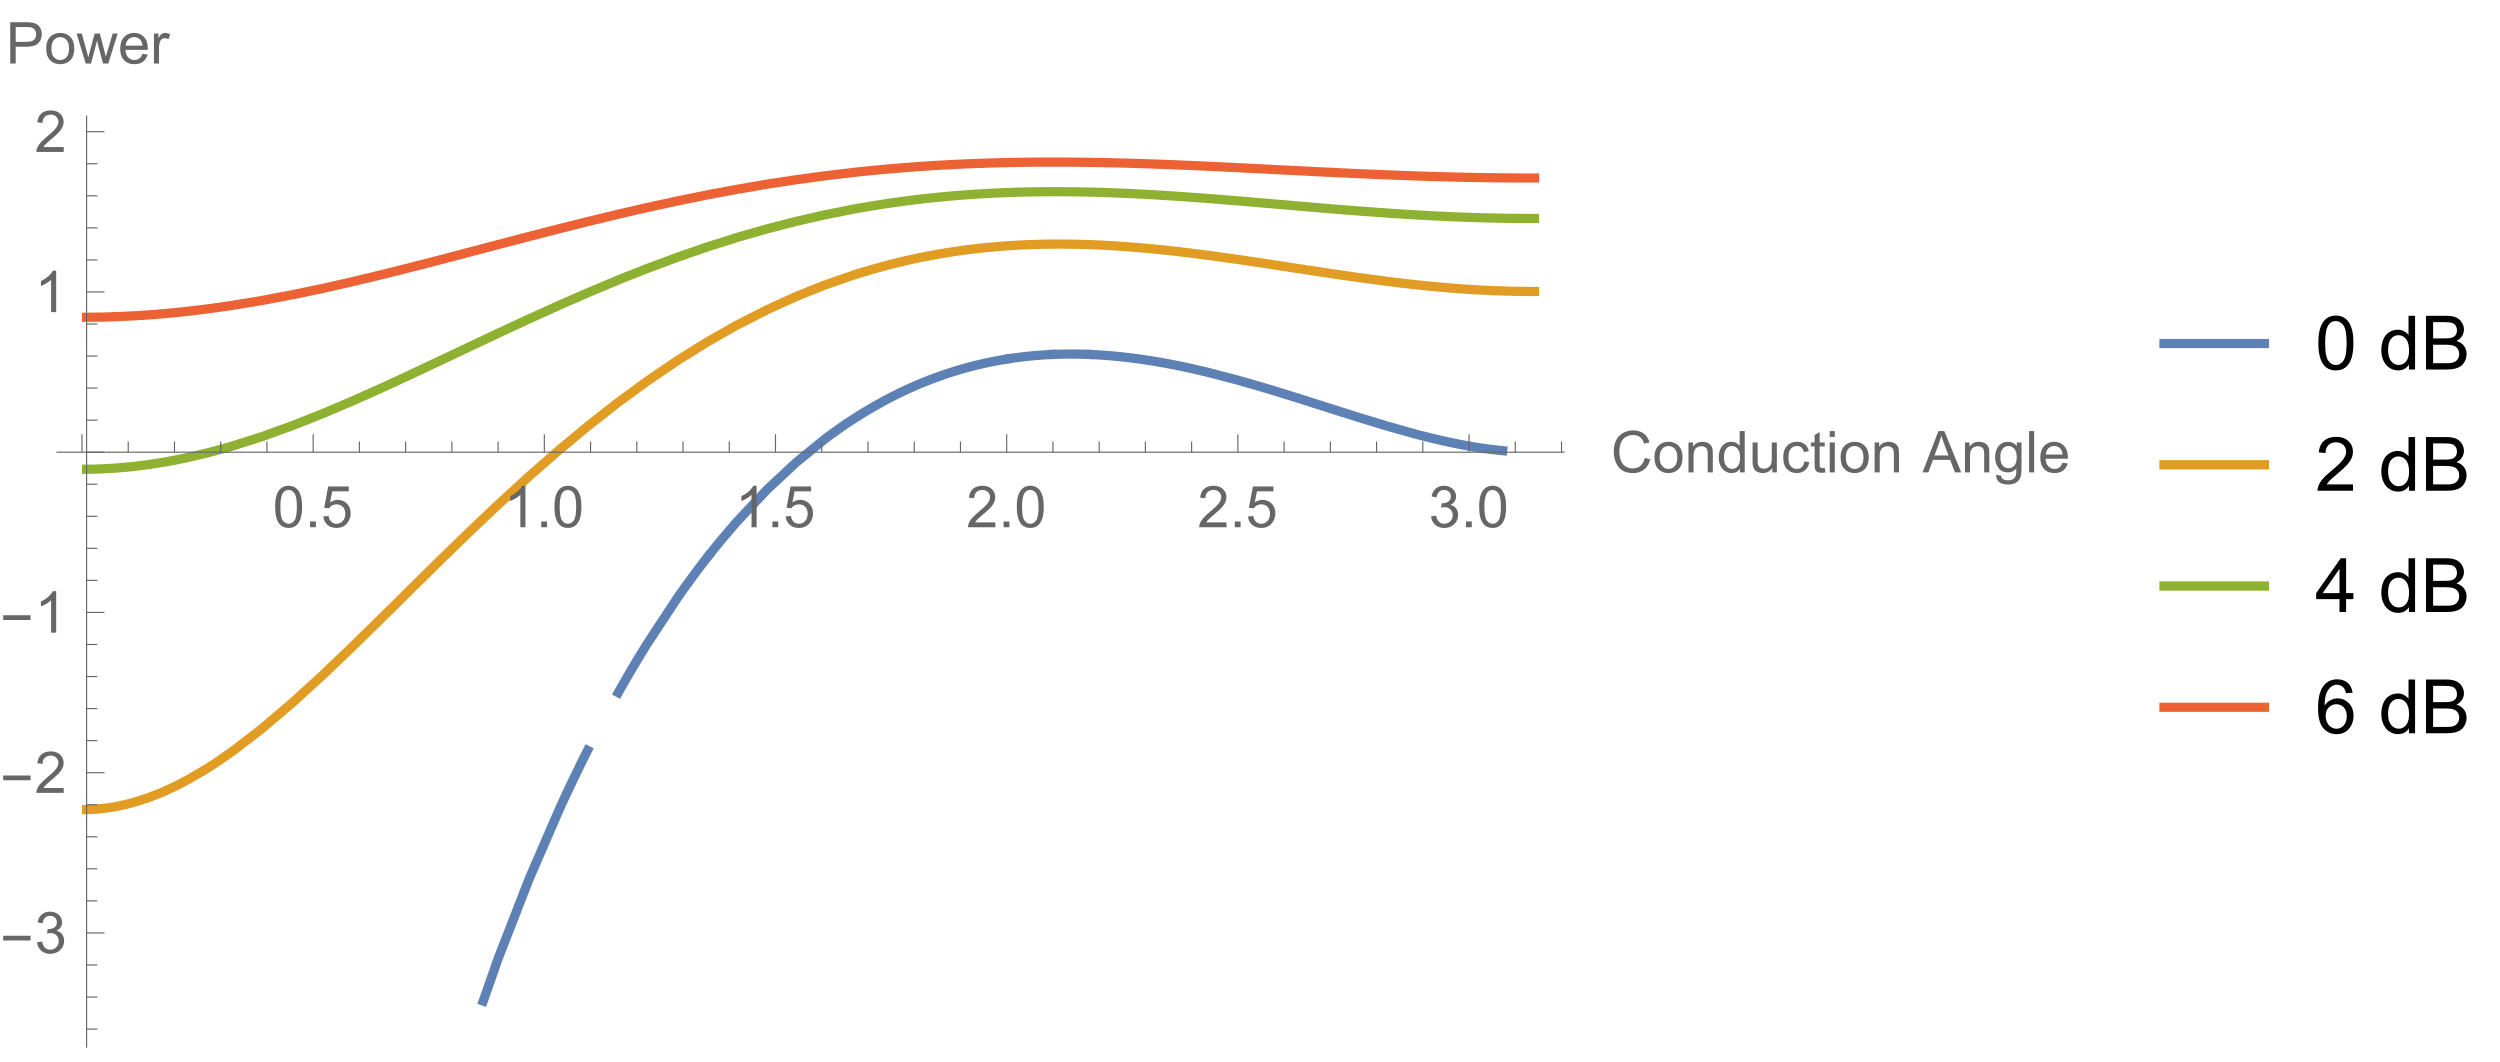 <?xml version="1.0" encoding="UTF-8"?>
<svg xmlns="http://www.w3.org/2000/svg" xmlns:xlink="http://www.w3.org/1999/xlink" width="433pt" height="184pt" viewBox="0 0 433 184" version="1.1">
<defs>
<g>
<symbol overflow="visible" id="glyph0-0">
<path style="stroke:none;" d="M 1.25 0 L 1.25 -6.25 L 6.25 -6.25 L 6.25 0 Z M 1.406 -0.156 L 6.094 -0.156 L 6.094 -6.094 L 1.406 -6.094 Z M 1.406 -0.156 "/>
</symbol>
<symbol overflow="visible" id="glyph0-1">
<path style="stroke:none;" d="M 0.414 -3.531 C 0.41 -4.375 0.496 -5.055 0.676 -5.574 C 0.848 -6.086 1.109 -6.484 1.453 -6.766 C 1.797 -7.043 2.227 -7.184 2.75 -7.188 C 3.129 -7.184 3.465 -7.105 3.758 -6.953 C 4.047 -6.797 4.289 -6.574 4.477 -6.285 C 4.664 -5.992 4.812 -5.637 4.922 -5.223 C 5.027 -4.801 5.078 -4.238 5.082 -3.531 C 5.078 -2.688 4.992 -2.008 4.824 -1.496 C 4.648 -0.977 4.391 -0.578 4.051 -0.301 C 3.703 -0.02 3.27 0.117 2.75 0.121 C 2.055 0.117 1.516 -0.129 1.125 -0.621 C 0.648 -1.215 0.41 -2.184 0.414 -3.531 Z M 1.32 -3.531 C 1.316 -2.352 1.453 -1.57 1.73 -1.184 C 2.004 -0.793 2.344 -0.598 2.75 -0.602 C 3.148 -0.598 3.488 -0.793 3.766 -1.188 C 4.039 -1.574 4.176 -2.355 4.18 -3.531 C 4.176 -4.707 4.039 -5.488 3.766 -5.879 C 3.488 -6.262 3.145 -6.457 2.738 -6.461 C 2.332 -6.457 2.012 -6.285 1.773 -5.945 C 1.469 -5.508 1.316 -4.703 1.32 -3.531 Z M 1.32 -3.531 "/>
</symbol>
<symbol overflow="visible" id="glyph0-2">
<path style="stroke:none;" d="M 0.906 0 L 0.906 -1 L 1.91 -1 L 1.91 0 Z M 0.906 0 "/>
</symbol>
<symbol overflow="visible" id="glyph0-3">
<path style="stroke:none;" d="M 0.414 -1.875 L 1.336 -1.953 C 1.406 -1.5 1.562 -1.164 1.812 -0.941 C 2.059 -0.711 2.359 -0.598 2.715 -0.602 C 3.137 -0.598 3.496 -0.758 3.789 -1.078 C 4.078 -1.398 4.223 -1.82 4.227 -2.348 C 4.223 -2.848 4.082 -3.242 3.805 -3.535 C 3.52 -3.82 3.152 -3.965 2.699 -3.969 C 2.414 -3.965 2.16 -3.902 1.934 -3.777 C 1.707 -3.648 1.527 -3.48 1.398 -3.277 L 0.57 -3.383 L 1.266 -7.062 L 4.824 -7.062 L 4.824 -6.219 L 1.969 -6.219 L 1.582 -4.297 C 2.012 -4.594 2.461 -4.746 2.934 -4.746 C 3.555 -4.746 4.082 -4.527 4.516 -4.094 C 4.941 -3.66 5.156 -3.105 5.16 -2.426 C 5.156 -1.777 4.969 -1.215 4.594 -0.746 C 4.133 -0.168 3.504 0.117 2.715 0.121 C 2.059 0.117 1.527 -0.062 1.121 -0.426 C 0.707 -0.789 0.473 -1.273 0.414 -1.875 Z M 0.414 -1.875 "/>
</symbol>
<symbol overflow="visible" id="glyph0-4">
<path style="stroke:none;" d="M 3.727 0 L 2.848 0 L 2.848 -5.602 C 2.637 -5.398 2.359 -5.195 2.016 -4.992 C 1.672 -4.789 1.363 -4.637 1.09 -4.539 L 1.09 -5.391 C 1.582 -5.621 2.012 -5.898 2.379 -6.23 C 2.746 -6.555 3.004 -6.875 3.16 -7.188 L 3.727 -7.188 Z M 3.727 0 "/>
</symbol>
<symbol overflow="visible" id="glyph0-5">
<path style="stroke:none;" d="M 5.035 -0.844 L 5.035 0 L 0.305 0 C 0.297 -0.211 0.328 -0.414 0.406 -0.609 C 0.523 -0.93 0.719 -1.246 0.984 -1.562 C 1.25 -1.871 1.633 -2.234 2.133 -2.648 C 2.91 -3.281 3.434 -3.785 3.711 -4.16 C 3.98 -4.535 4.117 -4.887 4.121 -5.219 C 4.117 -5.566 3.992 -5.859 3.746 -6.102 C 3.496 -6.336 3.172 -6.457 2.773 -6.461 C 2.348 -6.457 2.012 -6.328 1.758 -6.078 C 1.5 -5.82 1.371 -5.469 1.371 -5.023 L 0.469 -5.117 C 0.531 -5.789 0.762 -6.305 1.168 -6.656 C 1.566 -7.008 2.109 -7.184 2.793 -7.188 C 3.477 -7.184 4.02 -6.992 4.422 -6.617 C 4.82 -6.234 5.02 -5.762 5.023 -5.199 C 5.02 -4.91 4.961 -4.629 4.848 -4.355 C 4.727 -4.074 4.535 -3.785 4.266 -3.48 C 3.992 -3.176 3.539 -2.754 2.91 -2.223 C 2.379 -1.777 2.039 -1.477 1.895 -1.32 C 1.742 -1.16 1.621 -1.004 1.523 -0.844 Z M 5.035 -0.844 "/>
</symbol>
<symbol overflow="visible" id="glyph0-6">
<path style="stroke:none;" d="M 0.422 -1.891 L 1.297 -2.008 C 1.395 -1.504 1.566 -1.145 1.812 -0.93 C 2.055 -0.707 2.352 -0.598 2.699 -0.602 C 3.109 -0.598 3.457 -0.742 3.746 -1.031 C 4.027 -1.316 4.172 -1.668 4.176 -2.094 C 4.172 -2.492 4.039 -2.824 3.777 -3.09 C 3.512 -3.348 3.176 -3.48 2.773 -3.484 C 2.602 -3.48 2.395 -3.449 2.152 -3.391 L 2.25 -4.16 C 2.309 -4.152 2.355 -4.148 2.391 -4.148 C 2.766 -4.148 3.102 -4.246 3.402 -4.441 C 3.699 -4.637 3.848 -4.938 3.852 -5.348 C 3.848 -5.664 3.738 -5.93 3.523 -6.145 C 3.305 -6.355 3.023 -6.461 2.68 -6.465 C 2.336 -6.461 2.051 -6.355 1.824 -6.141 C 1.594 -5.926 1.449 -5.602 1.387 -5.176 L 0.508 -5.332 C 0.613 -5.918 0.855 -6.371 1.238 -6.699 C 1.617 -7.02 2.094 -7.184 2.66 -7.188 C 3.051 -7.184 3.41 -7.098 3.738 -6.934 C 4.066 -6.762 4.316 -6.535 4.496 -6.25 C 4.668 -5.957 4.758 -5.648 4.758 -5.328 C 4.758 -5.016 4.672 -4.734 4.508 -4.48 C 4.336 -4.227 4.09 -4.023 3.77 -3.875 C 4.191 -3.773 4.523 -3.574 4.758 -3.27 C 4.992 -2.961 5.109 -2.574 5.109 -2.113 C 5.109 -1.484 4.879 -0.953 4.426 -0.523 C 3.965 -0.09 3.391 0.121 2.695 0.125 C 2.066 0.121 1.543 -0.062 1.129 -0.434 C 0.711 -0.809 0.477 -1.293 0.422 -1.891 Z M 0.422 -1.891 "/>
</symbol>
<symbol overflow="visible" id="glyph0-7">
<path style="stroke:none;" d="M 5.879 -2.508 L 6.828 -2.27 C 6.625 -1.488 6.27 -0.895 5.754 -0.488 C 5.238 -0.082 4.605 0.117 3.863 0.121 C 3.086 0.117 2.457 -0.035 1.977 -0.348 C 1.492 -0.66 1.125 -1.117 0.875 -1.715 C 0.621 -2.309 0.496 -2.949 0.5 -3.633 C 0.496 -4.375 0.641 -5.023 0.926 -5.582 C 1.207 -6.133 1.609 -6.555 2.141 -6.848 C 2.664 -7.133 3.242 -7.277 3.875 -7.281 C 4.59 -7.277 5.195 -7.094 5.684 -6.734 C 6.168 -6.367 6.508 -5.855 6.703 -5.195 L 5.773 -4.977 C 5.602 -5.492 5.359 -5.871 5.047 -6.113 C 4.727 -6.348 4.332 -6.469 3.859 -6.469 C 3.305 -6.469 2.844 -6.336 2.477 -6.074 C 2.105 -5.809 1.848 -5.453 1.699 -5.012 C 1.551 -4.562 1.477 -4.105 1.477 -3.637 C 1.477 -3.027 1.562 -2.496 1.742 -2.043 C 1.914 -1.586 2.191 -1.246 2.566 -1.023 C 2.941 -0.797 3.348 -0.684 3.785 -0.688 C 4.312 -0.684 4.758 -0.836 5.129 -1.145 C 5.496 -1.449 5.746 -1.906 5.879 -2.508 Z M 5.879 -2.508 "/>
</symbol>
<symbol overflow="visible" id="glyph0-8">
<path style="stroke:none;" d="M 0.332 -2.594 C 0.328 -3.551 0.594 -4.262 1.133 -4.727 C 1.574 -5.109 2.121 -5.301 2.766 -5.305 C 3.477 -5.301 4.059 -5.066 4.512 -4.602 C 4.965 -4.133 5.191 -3.488 5.191 -2.664 C 5.191 -1.996 5.09 -1.473 4.891 -1.09 C 4.688 -0.707 4.395 -0.41 4.016 -0.199 C 3.629 0.012 3.215 0.117 2.766 0.117 C 2.039 0.117 1.449 -0.113 1.004 -0.582 C 0.551 -1.043 0.328 -1.715 0.332 -2.594 Z M 1.234 -2.594 C 1.23 -1.926 1.375 -1.43 1.668 -1.102 C 1.957 -0.77 2.324 -0.602 2.766 -0.605 C 3.199 -0.602 3.559 -0.77 3.852 -1.102 C 4.141 -1.434 4.289 -1.938 4.289 -2.621 C 4.289 -3.262 4.141 -3.75 3.852 -4.078 C 3.555 -4.406 3.195 -4.57 2.766 -4.574 C 2.324 -4.57 1.957 -4.406 1.668 -4.082 C 1.375 -3.75 1.23 -3.254 1.234 -2.594 Z M 1.234 -2.594 "/>
</symbol>
<symbol overflow="visible" id="glyph0-9">
<path style="stroke:none;" d="M 0.66 0 L 0.66 -5.188 L 1.449 -5.188 L 1.449 -4.449 C 1.828 -5.016 2.379 -5.301 3.102 -5.305 C 3.41 -5.301 3.699 -5.246 3.961 -5.133 C 4.223 -5.02 4.418 -4.871 4.551 -4.691 C 4.68 -4.508 4.77 -4.293 4.824 -4.043 C 4.855 -3.879 4.875 -3.594 4.875 -3.188 L 4.875 0 L 3.992 0 L 3.992 -3.156 C 3.988 -3.512 3.957 -3.777 3.891 -3.957 C 3.82 -4.129 3.699 -4.27 3.527 -4.379 C 3.352 -4.48 3.145 -4.535 2.914 -4.539 C 2.535 -4.535 2.215 -4.418 1.945 -4.184 C 1.672 -3.945 1.535 -3.492 1.539 -2.832 L 1.539 0 Z M 0.66 0 "/>
</symbol>
<symbol overflow="visible" id="glyph0-10">
<path style="stroke:none;" d="M 4.023 0 L 4.023 -0.656 C 3.691 -0.141 3.207 0.117 2.574 0.117 C 2.156 0.117 1.777 0.004 1.434 -0.223 C 1.086 -0.449 0.816 -0.766 0.629 -1.18 C 0.434 -1.586 0.34 -2.055 0.344 -2.586 C 0.34 -3.102 0.426 -3.574 0.602 -3.996 C 0.77 -4.418 1.027 -4.738 1.375 -4.965 C 1.719 -5.188 2.105 -5.301 2.535 -5.305 C 2.844 -5.301 3.121 -5.234 3.367 -5.105 C 3.609 -4.969 3.809 -4.797 3.965 -4.59 L 3.965 -7.156 L 4.84 -7.156 L 4.84 0 Z M 1.246 -2.586 C 1.242 -1.922 1.383 -1.426 1.664 -1.098 C 1.945 -0.766 2.273 -0.602 2.656 -0.605 C 3.039 -0.602 3.367 -0.758 3.637 -1.074 C 3.902 -1.387 4.035 -1.867 4.039 -2.516 C 4.035 -3.219 3.898 -3.738 3.629 -4.074 C 3.352 -4.402 3.016 -4.57 2.617 -4.574 C 2.223 -4.57 1.895 -4.41 1.637 -4.094 C 1.371 -3.773 1.242 -3.27 1.246 -2.586 Z M 1.246 -2.586 "/>
</symbol>
<symbol overflow="visible" id="glyph0-11">
<path style="stroke:none;" d="M 4.059 0 L 4.059 -0.762 C 3.652 -0.176 3.105 0.117 2.414 0.117 C 2.105 0.117 1.816 0.059 1.555 -0.059 C 1.285 -0.176 1.09 -0.32 0.965 -0.5 C 0.836 -0.672 0.746 -0.891 0.695 -1.152 C 0.656 -1.32 0.637 -1.594 0.641 -1.973 L 0.641 -5.188 L 1.52 -5.188 L 1.52 -2.309 C 1.516 -1.848 1.535 -1.539 1.57 -1.383 C 1.625 -1.148 1.742 -0.965 1.922 -0.836 C 2.102 -0.703 2.32 -0.637 2.586 -0.641 C 2.848 -0.637 3.098 -0.707 3.328 -0.844 C 3.559 -0.977 3.723 -1.16 3.82 -1.395 C 3.914 -1.625 3.961 -1.961 3.965 -2.406 L 3.965 -5.188 L 4.844 -5.188 L 4.844 0 Z M 4.059 0 "/>
</symbol>
<symbol overflow="visible" id="glyph0-12">
<path style="stroke:none;" d="M 4.043 -1.898 L 4.906 -1.789 C 4.809 -1.188 4.566 -0.723 4.18 -0.387 C 3.789 -0.051 3.312 0.117 2.75 0.117 C 2.035 0.117 1.465 -0.113 1.035 -0.578 C 0.602 -1.039 0.387 -1.703 0.391 -2.574 C 0.387 -3.129 0.48 -3.621 0.668 -4.043 C 0.852 -4.461 1.133 -4.773 1.516 -4.988 C 1.895 -5.195 2.309 -5.301 2.754 -5.305 C 3.316 -5.301 3.773 -5.16 4.133 -4.875 C 4.488 -4.59 4.719 -4.184 4.824 -3.664 L 3.969 -3.531 C 3.883 -3.879 3.738 -4.141 3.535 -4.316 C 3.324 -4.488 3.078 -4.574 2.789 -4.578 C 2.344 -4.574 1.98 -4.418 1.707 -4.102 C 1.426 -3.785 1.289 -3.281 1.293 -2.598 C 1.289 -1.898 1.422 -1.395 1.691 -1.078 C 1.957 -0.762 2.305 -0.602 2.738 -0.605 C 3.082 -0.602 3.371 -0.707 3.602 -0.922 C 3.832 -1.133 3.98 -1.461 4.043 -1.898 Z M 4.043 -1.898 "/>
</symbol>
<symbol overflow="visible" id="glyph0-13">
<path style="stroke:none;" d="M 2.578 -0.785 L 2.703 -0.008 C 2.453 0.047 2.234 0.07 2.039 0.07 C 1.719 0.07 1.469 0.02 1.297 -0.082 C 1.117 -0.184 0.996 -0.316 0.926 -0.48 C 0.855 -0.645 0.82 -0.988 0.82 -1.52 L 0.82 -4.5 L 0.176 -4.5 L 0.176 -5.188 L 0.82 -5.188 L 0.82 -6.469 L 1.695 -6.996 L 1.695 -5.188 L 2.578 -5.188 L 2.578 -4.5 L 1.695 -4.5 L 1.695 -1.469 C 1.691 -1.215 1.707 -1.055 1.742 -0.984 C 1.77 -0.914 1.82 -0.855 1.891 -0.812 C 1.957 -0.77 2.059 -0.75 2.191 -0.75 C 2.289 -0.75 2.418 -0.762 2.578 -0.785 Z M 2.578 -0.785 "/>
</symbol>
<symbol overflow="visible" id="glyph0-14">
<path style="stroke:none;" d="M 0.664 -6.148 L 0.664 -7.156 L 1.543 -7.156 L 1.543 -6.148 Z M 0.664 0 L 0.664 -5.188 L 1.543 -5.188 L 1.543 0 Z M 0.664 0 "/>
</symbol>
<symbol overflow="visible" id="glyph0-15">
<path style="stroke:none;" d="M -0.016 0 L 2.734 -7.156 L 3.754 -7.156 L 6.684 0 L 5.605 0 L 4.77 -2.168 L 1.777 -2.168 L 0.992 0 Z M 2.051 -2.938 L 4.477 -2.938 L 3.73 -4.922 C 3.5 -5.523 3.332 -6.016 3.223 -6.406 C 3.129 -5.945 3 -5.492 2.836 -5.039 Z M 2.051 -2.938 "/>
</symbol>
<symbol overflow="visible" id="glyph0-16">
<path style="stroke:none;" d="M 0.5 0.43 L 1.352 0.555 C 1.387 0.816 1.484 1.008 1.648 1.133 C 1.863 1.289 2.164 1.371 2.543 1.375 C 2.949 1.371 3.262 1.289 3.488 1.133 C 3.707 0.969 3.859 0.742 3.938 0.449 C 3.98 0.266 4 -0.109 4 -0.68 C 3.613 -0.227 3.133 0 2.562 0 C 1.844 0 1.293 -0.254 0.906 -0.77 C 0.512 -1.281 0.316 -1.898 0.32 -2.621 C 0.316 -3.113 0.406 -3.57 0.59 -3.988 C 0.766 -4.406 1.023 -4.73 1.367 -4.961 C 1.703 -5.188 2.105 -5.301 2.57 -5.305 C 3.176 -5.301 3.68 -5.055 4.082 -4.562 L 4.082 -5.188 L 4.891 -5.188 L 4.891 -0.703 C 4.887 0.102 4.805 0.672 4.645 1.012 C 4.477 1.348 4.215 1.613 3.863 1.812 C 3.504 2.004 3.066 2.102 2.547 2.105 C 1.926 2.102 1.426 1.965 1.047 1.688 C 0.664 1.406 0.48 0.984 0.5 0.43 Z M 1.227 -2.688 C 1.223 -2.004 1.359 -1.508 1.629 -1.195 C 1.898 -0.883 2.238 -0.727 2.648 -0.727 C 3.047 -0.727 3.383 -0.879 3.66 -1.191 C 3.93 -1.5 4.066 -1.988 4.07 -2.656 C 4.066 -3.289 3.926 -3.77 3.648 -4.09 C 3.363 -4.41 3.023 -4.57 2.633 -4.574 C 2.238 -4.57 1.906 -4.41 1.637 -4.098 C 1.359 -3.777 1.223 -3.309 1.227 -2.688 Z M 1.227 -2.688 "/>
</symbol>
<symbol overflow="visible" id="glyph0-17">
<path style="stroke:none;" d="M 0.641 0 L 0.641 -7.156 L 1.52 -7.156 L 1.52 0 Z M 0.641 0 "/>
</symbol>
<symbol overflow="visible" id="glyph0-18">
<path style="stroke:none;" d="M 4.211 -1.672 L 5.117 -1.559 C 4.969 -1.027 4.703 -0.613 4.32 -0.32 C 3.93 -0.027 3.438 0.117 2.836 0.117 C 2.078 0.117 1.477 -0.113 1.031 -0.582 C 0.586 -1.047 0.363 -1.703 0.367 -2.547 C 0.363 -3.418 0.586 -4.098 1.039 -4.582 C 1.484 -5.062 2.07 -5.301 2.789 -5.305 C 3.48 -5.301 4.047 -5.066 4.488 -4.594 C 4.926 -4.121 5.145 -3.457 5.148 -2.602 C 5.145 -2.547 5.141 -2.469 5.141 -2.367 L 1.273 -2.367 C 1.305 -1.797 1.469 -1.359 1.758 -1.059 C 2.047 -0.754 2.406 -0.602 2.844 -0.605 C 3.16 -0.602 3.434 -0.688 3.664 -0.859 C 3.891 -1.027 4.074 -1.297 4.211 -1.672 Z M 1.324 -3.09 L 4.219 -3.09 C 4.18 -3.523 4.066 -3.852 3.887 -4.07 C 3.605 -4.406 3.242 -4.574 2.797 -4.578 C 2.391 -4.574 2.051 -4.441 1.777 -4.172 C 1.5 -3.902 1.352 -3.539 1.324 -3.09 Z M 1.324 -3.09 "/>
</symbol>
<symbol overflow="visible" id="glyph0-19">
<path style="stroke:none;" d="M 0.773 0 L 0.773 -7.156 L 3.473 -7.156 C 3.945 -7.152 4.309 -7.133 4.562 -7.09 C 4.91 -7.027 5.203 -6.914 5.441 -6.754 C 5.68 -6.586 5.871 -6.355 6.016 -6.062 C 6.16 -5.766 6.234 -5.441 6.234 -5.086 C 6.234 -4.477 6.039 -3.961 5.652 -3.543 C 5.266 -3.117 4.566 -2.906 3.555 -2.91 L 1.719 -2.91 L 1.719 0 Z M 1.719 -3.754 L 3.57 -3.754 C 4.18 -3.75 4.613 -3.863 4.871 -4.094 C 5.125 -4.32 5.254 -4.641 5.258 -5.059 C 5.254 -5.355 5.18 -5.613 5.031 -5.828 C 4.879 -6.039 4.68 -6.18 4.434 -6.25 C 4.273 -6.289 3.98 -6.309 3.551 -6.312 L 1.719 -6.312 Z M 1.719 -3.754 "/>
</symbol>
<symbol overflow="visible" id="glyph0-20">
<path style="stroke:none;" d="M 1.617 0 L 0.031 -5.188 L 0.938 -5.188 L 1.762 -2.191 L 2.07 -1.078 C 2.078 -1.133 2.168 -1.488 2.34 -2.148 L 3.164 -5.188 L 4.066 -5.188 L 4.844 -2.18 L 5.102 -1.188 L 6.289 -5.188 L 7.145 -5.188 L 5.523 0 L 4.609 0 L 3.785 -3.105 L 3.586 -3.988 L 2.535 0 Z M 1.617 0 "/>
</symbol>
<symbol overflow="visible" id="glyph0-21">
<path style="stroke:none;" d="M 0.648 0 L 0.648 -5.188 L 1.441 -5.188 L 1.441 -4.398 C 1.641 -4.766 1.824 -5.008 2 -5.129 C 2.168 -5.242 2.355 -5.301 2.562 -5.305 C 2.855 -5.301 3.16 -5.207 3.469 -5.02 L 3.164 -4.203 C 2.949 -4.328 2.734 -4.395 2.52 -4.395 C 2.324 -4.395 2.148 -4.336 2 -4.219 C 1.844 -4.102 1.738 -3.941 1.676 -3.742 C 1.574 -3.426 1.523 -3.082 1.527 -2.715 L 1.527 0 Z M 0.648 0 "/>
</symbol>
<symbol overflow="visible" id="glyph1-0">
<path style="stroke:none;" d="M 0.625 0 L 0.625 -8 L 4.375 -8 L 4.375 0 Z M 1.25 -0.625 L 3.75 -0.625 L 3.75 -7.375 L 1.25 -7.375 Z M 1.25 -0.625 "/>
</symbol>
<symbol overflow="visible" id="glyph1-1">
<path style="stroke:none;" d="M 5.289 -2.191 L 0.551 -2.191 L 0.551 -3.012 L 5.289 -3.012 Z M 5.289 -2.191 "/>
</symbol>
<symbol overflow="visible" id="glyph2-0">
<path style="stroke:none;" d="M 1.625 0 L 1.625 -8.125 L 8.125 -8.125 L 8.125 0 Z M 1.828 -0.203 L 7.922 -0.203 L 7.922 -7.922 L 1.828 -7.922 Z M 1.828 -0.203 "/>
</symbol>
<symbol overflow="visible" id="glyph2-1">
<path style="stroke:none;" d="M 0.539 -4.59 C 0.539 -5.684 0.652 -6.57 0.879 -7.242 C 1.105 -7.914 1.441 -8.43 1.887 -8.797 C 2.332 -9.156 2.895 -9.34 3.574 -9.344 C 4.074 -9.34 4.512 -9.238 4.887 -9.043 C 5.262 -8.84 5.57 -8.551 5.82 -8.172 C 6.062 -7.793 6.258 -7.332 6.398 -6.789 C 6.539 -6.242 6.609 -5.508 6.609 -4.59 C 6.609 -3.496 6.496 -2.617 6.27 -1.945 C 6.043 -1.273 5.707 -0.754 5.262 -0.387 C 4.816 -0.023 4.254 0.156 3.574 0.16 C 2.676 0.156 1.969 -0.16 1.461 -0.805 C 0.844 -1.578 0.539 -2.84 0.539 -4.59 Z M 1.715 -4.59 C 1.711 -3.059 1.891 -2.043 2.25 -1.539 C 2.605 -1.031 3.047 -0.777 3.574 -0.781 C 4.098 -0.777 4.535 -1.031 4.895 -1.543 C 5.25 -2.047 5.43 -3.062 5.434 -4.59 C 5.43 -6.117 5.25 -7.137 4.895 -7.641 C 4.535 -8.145 4.094 -8.395 3.562 -8.398 C 3.035 -8.395 2.613 -8.172 2.305 -7.73 C 1.906 -7.16 1.711 -6.113 1.715 -4.59 Z M 1.715 -4.59 "/>
</symbol>
<symbol overflow="visible" id="glyph2-2">
<path style="stroke:none;" d="M 5.23 0 L 5.23 -0.852 C 4.801 -0.18 4.172 0.152 3.344 0.152 C 2.805 0.152 2.312 0.008 1.863 -0.289 C 1.41 -0.582 1.059 -0.996 0.816 -1.531 C 0.566 -2.059 0.445 -2.672 0.445 -3.363 C 0.445 -4.035 0.555 -4.645 0.781 -5.195 C 1 -5.738 1.336 -6.156 1.789 -6.453 C 2.234 -6.742 2.738 -6.891 3.293 -6.895 C 3.699 -6.891 4.059 -6.805 4.379 -6.637 C 4.691 -6.461 4.953 -6.238 5.156 -5.969 L 5.156 -9.305 L 6.289 -9.305 L 6.289 0 Z M 1.617 -3.363 C 1.617 -2.5 1.797 -1.855 2.164 -1.43 C 2.523 -1 2.953 -0.785 3.453 -0.789 C 3.949 -0.785 4.375 -0.988 4.727 -1.398 C 5.074 -1.805 5.25 -2.43 5.25 -3.27 C 5.25 -4.191 5.07 -4.867 4.715 -5.301 C 4.359 -5.73 3.922 -5.945 3.402 -5.949 C 2.891 -5.945 2.465 -5.738 2.129 -5.324 C 1.785 -4.906 1.617 -4.254 1.617 -3.363 Z M 1.617 -3.363 "/>
</symbol>
<symbol overflow="visible" id="glyph2-3">
<path style="stroke:none;" d="M 0.953 0 L 0.953 -9.305 L 4.445 -9.305 C 5.152 -9.305 5.723 -9.211 6.152 -9.023 C 6.582 -8.836 6.918 -8.543 7.16 -8.152 C 7.402 -7.758 7.523 -7.352 7.527 -6.926 C 7.523 -6.527 7.414 -6.152 7.203 -5.801 C 6.984 -5.449 6.66 -5.164 6.227 -4.953 C 6.785 -4.781 7.219 -4.5 7.523 -4.105 C 7.828 -3.707 7.98 -3.238 7.98 -2.699 C 7.98 -2.258 7.887 -1.852 7.703 -1.48 C 7.516 -1.105 7.289 -0.816 7.02 -0.617 C 6.746 -0.41 6.406 -0.258 6 -0.156 C 5.594 -0.051 5.094 0 4.5 0 Z M 2.184 -5.395 L 4.195 -5.395 C 4.742 -5.391 5.133 -5.426 5.371 -5.504 C 5.68 -5.594 5.914 -5.75 6.078 -5.965 C 6.234 -6.18 6.316 -6.449 6.316 -6.781 C 6.316 -7.086 6.242 -7.359 6.094 -7.594 C 5.945 -7.828 5.73 -7.988 5.457 -8.074 C 5.18 -8.16 4.711 -8.203 4.043 -8.207 L 2.184 -8.207 Z M 2.184 -1.098 L 4.5 -1.098 C 4.898 -1.094 5.176 -1.109 5.34 -1.141 C 5.621 -1.191 5.859 -1.277 6.051 -1.395 C 6.238 -1.512 6.395 -1.684 6.52 -1.914 C 6.641 -2.137 6.703 -2.398 6.703 -2.699 C 6.703 -3.043 6.613 -3.344 6.438 -3.602 C 6.258 -3.855 6.012 -4.035 5.695 -4.141 C 5.379 -4.242 4.926 -4.293 4.336 -4.297 L 2.184 -4.297 Z M 2.184 -1.098 "/>
</symbol>
<symbol overflow="visible" id="glyph2-4">
<path style="stroke:none;" d="M 6.543 -1.098 L 6.543 0 L 0.395 0 C 0.383 -0.273 0.43 -0.535 0.527 -0.793 C 0.684 -1.207 0.934 -1.621 1.277 -2.031 C 1.621 -2.434 2.117 -2.902 2.773 -3.441 C 3.781 -4.266 4.465 -4.922 4.824 -5.41 C 5.176 -5.891 5.355 -6.352 5.359 -6.785 C 5.355 -7.238 5.191 -7.617 4.871 -7.93 C 4.543 -8.238 4.121 -8.395 3.605 -8.398 C 3.051 -8.395 2.613 -8.23 2.285 -7.902 C 1.953 -7.57 1.785 -7.113 1.785 -6.531 L 0.609 -6.652 C 0.688 -7.523 0.988 -8.191 1.516 -8.652 C 2.039 -9.109 2.746 -9.34 3.633 -9.344 C 4.523 -9.34 5.227 -9.094 5.75 -8.602 C 6.266 -8.105 6.527 -7.492 6.531 -6.762 C 6.527 -6.387 6.449 -6.02 6.301 -5.66 C 6.145 -5.301 5.895 -4.922 5.543 -4.523 C 5.191 -4.125 4.602 -3.578 3.781 -2.887 C 3.094 -2.309 2.656 -1.918 2.461 -1.715 C 2.266 -1.508 2.105 -1.301 1.98 -1.098 Z M 6.543 -1.098 "/>
</symbol>
<symbol overflow="visible" id="glyph2-5">
<path style="stroke:none;" d="M 4.203 0 L 4.203 -2.227 L 0.164 -2.227 L 0.164 -3.273 L 4.41 -9.305 L 5.344 -9.305 L 5.344 -3.273 L 6.602 -3.273 L 6.602 -2.227 L 5.344 -2.227 L 5.344 0 Z M 4.203 -3.273 L 4.203 -7.473 L 1.289 -3.273 Z M 4.203 -3.273 "/>
</symbol>
<symbol overflow="visible" id="glyph2-6">
<path style="stroke:none;" d="M 6.469 -7.027 L 5.332 -6.938 C 5.23 -7.383 5.086 -7.707 4.898 -7.914 C 4.59 -8.238 4.207 -8.402 3.758 -8.406 C 3.391 -8.402 3.074 -8.301 2.801 -8.102 C 2.438 -7.836 2.152 -7.453 1.945 -6.949 C 1.738 -6.445 1.629 -5.727 1.625 -4.797 C 1.898 -5.215 2.234 -5.527 2.633 -5.73 C 3.027 -5.934 3.445 -6.035 3.883 -6.035 C 4.645 -6.035 5.293 -5.754 5.828 -5.195 C 6.363 -4.633 6.633 -3.91 6.633 -3.023 C 6.633 -2.438 6.504 -1.891 6.254 -1.391 C 6 -0.887 5.656 -0.504 5.219 -0.238 C 4.777 0.027 4.277 0.156 3.719 0.16 C 2.766 0.156 1.988 -0.191 1.391 -0.891 C 0.785 -1.59 0.484 -2.742 0.488 -4.355 C 0.484 -6.148 0.816 -7.457 1.484 -8.277 C 2.062 -8.984 2.844 -9.34 3.828 -9.344 C 4.555 -9.34 5.156 -9.133 5.625 -8.727 C 6.094 -8.312 6.375 -7.746 6.469 -7.027 Z M 1.805 -3.016 C 1.805 -2.621 1.887 -2.242 2.055 -1.883 C 2.219 -1.52 2.453 -1.246 2.754 -1.062 C 3.055 -0.871 3.367 -0.777 3.699 -0.781 C 4.18 -0.777 4.598 -0.973 4.945 -1.363 C 5.289 -1.75 5.461 -2.281 5.465 -2.953 C 5.461 -3.594 5.289 -4.098 4.949 -4.473 C 4.605 -4.84 4.176 -5.027 3.656 -5.027 C 3.141 -5.027 2.703 -4.84 2.344 -4.473 C 1.984 -4.098 1.805 -3.613 1.805 -3.016 Z M 1.805 -3.016 "/>
</symbol>
</g>
<clipPath id="clip1">
  <path d="M 9 34 L 271 34 L 271 148 L 9 148 Z M 9 34 "/>
</clipPath>
<clipPath id="clip2">
  <path d="M 9 25 L 271 25 L 271 89 L 9 89 Z M 9 25 "/>
</clipPath>
<clipPath id="clip3">
  <path d="M 9 20 L 271 20 L 271 63 L 9 63 Z M 9 20 "/>
</clipPath>
<clipPath id="clip4">
  <path d="M 374 58 L 394 58 L 394 61 L 374 61 Z M 374 58 "/>
</clipPath>
<clipPath id="clip5">
  <path d="M 374 79 L 394 79 L 394 82 L 374 82 Z M 374 79 "/>
</clipPath>
<clipPath id="clip6">
  <path d="M 374 100 L 394 100 L 394 103 L 374 103 Z M 374 100 "/>
</clipPath>
<clipPath id="clip7">
  <path d="M 374 121 L 394 121 L 394 124 L 374 124 Z M 374 121 "/>
</clipPath>
</defs>
<g id="surface16">
<path style="fill:none;stroke-width:1.6;stroke-linecap:square;stroke-linejoin:miter;stroke:rgb(36.841%,50.677%,70.979%);stroke-opacity:1;stroke-miterlimit:3.25;" d="M 157.699 186.375 L 160.277 179.02 L 165.625 165.285 L 170.871 153.168 L 170.949 153 L 171.023 152.832 L 171.176 152.5 L 171.484 151.836 L 172.094 150.52 L 173.316 147.938 L 173.391 147.789 L 173.469 147.621 L 173.625 147.305 L 173.93 146.672 L 174.543 145.422 L 174.617 145.266 L 174.699 145.102 L 174.77 144.953 L 174.848 144.801 L 175.152 144.184 L 175.23 144.031 L 175.305 143.875 L 175.457 143.57 L 175.613 143.266 L 175.684 143.121 L 175.762 142.969 " transform="matrix(1,0,0,1,-74,-13)"/>
<path style="fill:none;stroke-width:1.6;stroke-linecap:square;stroke-linejoin:miter;stroke:rgb(36.841%,50.677%,70.979%);stroke-opacity:1;stroke-miterlimit:3.25;" d="M 181.078 132.973 L 181.148 132.844 L 181.227 132.703 L 181.383 132.43 L 181.691 131.883 L 182.312 130.805 L 182.387 130.668 L 182.543 130.402 L 182.625 130.262 L 182.699 130.133 L 182.777 130 L 182.93 129.734 L 183.086 129.469 L 183.164 129.34 L 183.242 129.199 L 183.316 129.074 L 183.395 128.941 L 183.473 128.812 L 183.559 128.668 L 183.629 128.551 L 183.707 128.414 L 183.781 128.289 L 183.863 128.152 L 183.938 128.027 L 184.016 127.898 L 184.168 127.641 L 184.789 126.613 L 186.027 124.598 L 191.395 116.449 L 191.723 115.98 L 192.055 115.516 L 192.711 114.59 L 194.031 112.785 L 194.109 112.68 L 194.199 112.559 L 194.277 112.453 L 194.352 112.352 L 194.445 112.227 L 194.523 112.121 L 194.688 111.902 L 195.348 111.031 L 195.426 110.93 L 195.512 110.816 L 195.676 110.602 L 196.008 110.172 L 196.418 109.645 L 196.508 109.527 L 196.582 109.434 L 196.66 109.332 " transform="matrix(1,0,0,1,-74,-13)"/>
<path style="fill:none;stroke-width:1.6;stroke-linecap:square;stroke-linejoin:miter;stroke:rgb(36.841%,50.677%,70.979%);stroke-opacity:1;stroke-miterlimit:3.25;" d="M 196.902 109.027 L 196.973 108.938 L 197.051 108.84 L 197.129 108.738 L 197.203 108.648 L 197.273 108.562 L 197.363 108.445 L 197.434 108.359 L 197.586 108.168 L 197.664 108.07 L 197.746 107.973 L 197.816 107.879 L 197.891 107.789 L 197.98 107.68 L 198.047 107.594 L 198.203 107.406 L 198.508 107.031 L 199.125 106.285 L 201.582 103.41 L 206.914 97.738 L 211.891 93.098 L 216.77 89.121 L 216.852 89.059 L 216.945 88.988 L 217.02 88.934 L 217.102 88.871 L 217.434 88.621 L 218.094 88.137 L 219.418 87.191 L 219.664 87.016 L 219.746 86.961 L 219.836 86.898 L 219.914 86.844 L 220.078 86.73 L 220.156 86.68 L 220.25 86.617 L 220.328 86.562 L 220.41 86.508 L 220.488 86.453 L 220.574 86.395 L 220.738 86.285 L 220.828 86.227 L 220.906 86.172 L 221.07 86.062 L 221.402 85.844 L 221.566 85.734 L 221.734 85.629 L 221.898 85.52 L 221.98 85.469 L 222.066 85.41 L 222.141 85.363 L 222.223 85.312 L 222.371 85.219 L 222.684 85.023 L 223.301 84.637 L 224.535 83.891 L 227.004 82.496 L 227.09 82.449 L 227.172 82.406 L 227.254 82.359 L 227.336 82.316 L 227.426 82.27 L 227.508 82.227 L 227.672 82.137 L 227.758 82.094 L 227.84 82.051 L 227.926 82.008 L 228.012 81.961 L 228.176 81.875 L 228.348 81.789 L 228.426 81.746 L 228.676 81.621 L 229.012 81.449 L 229.086 81.414 L 229.18 81.367 L 229.348 81.285 L 229.43 81.242 L 229.516 81.203 L 229.59 81.164 L 229.684 81.117 L 229.848 81.039 L 230.016 80.957 L 230.098 80.918 L 230.184 80.879 L 230.266 80.84 L 230.355 80.797 L 230.434 80.758 L 230.52 80.719 L 230.684 80.641 L 231.02 80.484 L 231.102 80.445 L 231.188 80.41 L 231.355 80.332 L 231.688 80.18 L 231.773 80.145 L 231.855 80.105 L 231.941 80.07 L 232.02 80.035 L 232.117 79.992 L 232.191 79.957 L 232.273 79.922 L 232.363 79.883 L 232.441 79.848 L 232.688 79.742 L 232.762 79.711 L 232.852 79.672 L 232.934 79.637 L 233.02 79.602 L 233.098 79.566 L 233.18 79.535 L 233.344 79.465 L 233.672 79.328 L 233.75 79.297 L 233.836 79.262 L 234.328 79.062 L 234.402 79.035 L 234.492 78.996 L 234.574 78.965 L 234.645 78.938 L 234.746 78.898 L 234.832 78.867 L 234.98 78.805 L 235.074 78.77 L 235.152 78.742 L 235.645 78.555 L 236.301 78.312 L 237.613 77.852 L 237.691 77.824 L 237.77 77.801 L 237.844 77.773 L 237.996 77.723 L 238.07 77.699 L 238.156 77.672 L 238.227 77.645 L 238.84 77.449 L 240.066 77.074 L 240.141 77.051 L 240.297 77.004 L 240.379 76.98 L 240.449 76.961 L 240.531 76.938 L 240.602 76.914 L 240.68 76.895 L 241.293 76.723 L 241.367 76.699 L 241.445 76.68 L 241.598 76.637 L 241.906 76.559 L 241.98 76.535 L 242.059 76.516 L 242.211 76.477 L 242.289 76.457 L 242.363 76.438 L 242.52 76.398 L 242.602 76.375 L 242.684 76.355 L 242.848 76.312 L 243.184 76.23 L 243.262 76.215 L 243.434 76.172 L 243.52 76.152 L 243.598 76.133 L 243.762 76.094 L 243.855 76.07 L 243.93 76.055 L 244.012 76.035 L 244.18 75.996 L 244.262 75.98 L 244.344 75.961 L 244.43 75.941 L 244.52 75.922 L 244.594 75.906 L 244.676 75.887 L 244.762 75.867 L 244.852 75.848 L 244.926 75.832 L 245.008 75.816 L 245.176 75.781 L 245.258 75.762 L 245.344 75.746 L 245.508 75.711 L 245.84 75.645 L 246.504 75.516 L 247.836 75.277 L 247.91 75.262 L 248.145 75.227 L 248.219 75.211 L 248.301 75.199 L 248.371 75.188 L 248.449 75.176 " transform="matrix(1,0,0,1,-74,-13)"/>
<path style="fill:none;stroke-width:1.6;stroke-linecap:square;stroke-linejoin:miter;stroke:rgb(36.841%,50.677%,70.979%);stroke-opacity:1;stroke-miterlimit:3.25;" d="M 248.691 75.137 L 248.84 75.113 L 248.91 75.105 L 249 75.09 L 249.082 75.078 L 249.152 75.066 L 249.23 75.055 L 249.387 75.035 L 249.461 75.023 L 249.617 75 L 249.691 74.992 L 249.777 74.98 L 249.855 74.969 L 249.93 74.957 L 250.012 74.945 L 250.082 74.938 L 250.16 74.926 L 250.238 74.918 L 250.32 74.906 L 250.395 74.895 L 250.469 74.887 L 250.547 74.875 L 250.621 74.867 L 250.707 74.855 L 250.785 74.848 L 250.859 74.84 L 250.938 74.828 L 251.012 74.82 L 251.09 74.809 L 251.246 74.793 L 251.316 74.785 L 251.402 74.773 L 251.559 74.758 L 251.633 74.746 L 251.867 74.723 L 252.176 74.691 L 252.797 74.629 L 252.875 74.621 L 252.945 74.617 L 253.031 74.609 L 253.102 74.602 L 253.406 74.574 L 253.48 74.57 L 253.559 74.562 L 253.711 74.551 L 254.012 74.527 L 254.09 74.523 L 254.164 74.516 L 254.238 74.512 L 254.324 74.504 L 254.395 74.5 L 254.469 74.496 L 254.621 74.484 L 255.23 74.445 L 255.305 74.441 L 255.383 74.438 L 255.84 74.414 L 256.062 74.402 L 256.125 74.398 " transform="matrix(1,0,0,1,-74,-13)"/>
<path style="fill:none;stroke-width:1.6;stroke-linecap:square;stroke-linejoin:miter;stroke:rgb(36.841%,50.677%,70.979%);stroke-opacity:1;stroke-miterlimit:3.25;" d="M 256.375 74.387 L 256.445 74.387 L 256.523 74.383 L 256.598 74.379 L 256.75 74.375 L 256.828 74.371 L 256.902 74.367 L 256.973 74.367 L 257.059 74.363 L 257.129 74.359 L 257.207 74.359 L 257.281 74.355 L 257.375 74.352 L 257.434 74.352 L 257.512 74.348 L 257.664 74.344 L 257.746 74.344 L 257.828 74.34 L 257.992 74.34 L 258.074 74.336 L 258.156 74.336 L 258.324 74.332 L 258.406 74.332 L 258.488 74.328 L 258.723 74.328 L 258.82 74.324 L 260.137 74.324 L 260.215 74.328 L 260.551 74.328 L 260.633 74.332 L 260.797 74.332 L 260.961 74.336 L 261.031 74.34 L 261.129 74.34 L 261.293 74.344 L 261.375 74.344 L 261.457 74.348 L 261.621 74.352 L 261.703 74.355 L 261.785 74.355 L 261.867 74.359 L 261.957 74.363 L 262.035 74.363 L 262.199 74.371 L 262.258 74.371 L 262.367 74.375 L 262.445 74.379 L 262.531 74.383 L 262.609 74.387 " transform="matrix(1,0,0,1,-74,-13)"/>
<path style="fill:none;stroke-width:1.6;stroke-linecap:square;stroke-linejoin:miter;stroke:rgb(36.841%,50.677%,70.979%);stroke-opacity:1;stroke-miterlimit:3.25;" d="M 262.863 74.395 L 263.098 74.406 L 263.25 74.414 L 263.559 74.43 L 263.629 74.434 L 263.715 74.438 L 263.789 74.441 L 263.867 74.445 L 264.172 74.461 L 264.25 74.469 L 264.328 74.473 L 264.395 74.477 L 264.488 74.48 L 264.559 74.484 L 264.637 74.492 L 264.789 74.5 L 265.406 74.543 L 265.477 74.551 L 265.559 74.555 L 265.711 74.566 L 266.02 74.594 L 266.637 74.645 L 267.867 74.762 L 267.938 74.77 L 268.035 74.777 L 268.203 74.797 L 268.367 74.812 L 268.453 74.824 L 268.539 74.832 L 268.617 74.84 L 268.711 74.852 L 268.785 74.859 L 268.867 74.867 L 269.203 74.906 L 270.539 75.074 L 270.617 75.082 L 270.711 75.098 L 270.789 75.105 L 270.871 75.117 L 271.203 75.164 L 271.871 75.258 L 273.207 75.461 L 273.285 75.473 L 273.371 75.484 L 273.441 75.496 L 273.52 75.508 L 273.598 75.523 L 273.754 75.547 L 273.824 75.559 L 273.914 75.574 L 274.062 75.598 L 274.148 75.613 L 274.219 75.625 L 274.297 75.637 L 274.453 75.664 L 274.531 75.68 L 274.613 75.691 L 274.688 75.703 L 274.77 75.719 L 274.844 75.73 L 274.922 75.746 L 275.078 75.773 L 275.156 75.785 L 275.238 75.801 L 275.312 75.812 L 275.387 75.828 L 275.473 75.844 L 275.547 75.855 L 275.621 75.871 L 275.711 75.887 L 275.777 75.898 L 275.863 75.914 L 275.934 75.926 L 276.016 75.941 L 276.09 75.957 L 276.176 75.973 L 276.246 75.984 L 276.324 76 L 276.945 76.117 L 278.195 76.367 L 278.266 76.383 L 278.348 76.398 L 278.805 76.492 L 279.414 76.621 L 280.637 76.891 L 283.082 77.461 L 288.383 78.844 L 293.332 80.273 L 298.695 81.926 L 303.961 83.602 L 308.871 85.16 L 314.199 86.785 L 319.172 88.18 L 319.242 88.199 L 319.324 88.219 L 319.395 88.238 L 319.48 88.262 L 319.551 88.281 L 319.625 88.301 L 319.715 88.324 L 319.781 88.34 L 320.391 88.496 L 321.605 88.805 L 321.684 88.82 L 321.75 88.84 L 321.84 88.859 L 321.91 88.879 L 321.988 88.895 L 322.066 88.914 L 322.141 88.934 L 322.219 88.953 L 322.293 88.969 L 322.367 88.988 L 322.52 89.023 L 322.824 89.098 L 324.043 89.375 L 324.125 89.395 L 324.211 89.41 L 324.457 89.469 L 324.539 89.484 L 324.621 89.504 L 324.711 89.523 L 324.789 89.539 L 324.875 89.559 L 324.953 89.574 L 325.035 89.594 L 325.367 89.66 L 325.449 89.68 L 325.535 89.699 L 325.613 89.715 L 325.695 89.73 L 326.027 89.797 L 326.105 89.816 L 326.191 89.832 L 326.359 89.863 L 326.441 89.883 L 326.605 89.914 L 326.691 89.93 L 326.77 89.945 L 326.855 89.961 L 326.938 89.98 L 327.023 89.996 L 327.102 90.012 L 327.266 90.043 L 327.355 90.059 L 327.434 90.074 L 327.516 90.09 L 327.594 90.102 L 327.684 90.121 L 327.762 90.133 L 327.844 90.148 L 328.012 90.18 L 329.332 90.406 L 329.395 90.418 L 329.488 90.434 L 329.641 90.457 L 329.949 90.508 L 330.566 90.602 L 330.645 90.609 L 330.719 90.621 L 330.953 90.656 L 331.027 90.668 L 331.105 90.676 L 331.188 90.688 L 331.336 90.711 L 331.492 90.73 L 331.801 90.773 L 331.875 90.781 L 331.953 90.793 L 332.109 90.812 L 332.418 90.852 L 332.492 90.859 L 332.57 90.867 L 332.648 90.879 L 332.723 90.887 L 332.805 90.898 L 332.887 90.906 L 332.957 90.914 L 333.039 90.922 L 333.109 90.93 L 333.188 90.941 L 333.344 90.957 L 333.648 90.988 L 333.727 90.996 L 333.809 91.008 L 333.883 91.012 L 334.031 91.027 L 334.113 91.035 L 334.188 91.043 L 334.254 91.051 " transform="matrix(1,0,0,1,-74,-13)"/>
<g clip-path="url(#clip1)" clip-rule="nonzero">
<path style="fill:none;stroke-width:1.6;stroke-linecap:square;stroke-linejoin:miter;stroke:rgb(88.071%,61.104%,14.204%);stroke-opacity:1;stroke-miterlimit:3.25;" d="M 89 153.23 L 89.078 153.23 L 89.152 153.227 L 89.23 153.223 L 89.309 153.223 L 89.383 153.219 L 89.461 153.215 L 89.617 153.211 L 89.691 153.207 L 89.77 153.203 L 89.922 153.195 L 90 153.188 L 90.078 153.184 L 90.23 153.176 L 90.309 153.172 L 90.383 153.164 L 90.539 153.152 L 90.848 153.129 L 90.922 153.121 L 91 153.117 L 91.152 153.102 L 91.461 153.07 L 91.539 153.062 L 91.613 153.055 L 91.77 153.035 L 92.078 153 L 92.152 152.992 L 92.23 152.98 L 92.383 152.961 L 92.691 152.918 L 92.77 152.906 L 92.844 152.895 L 93 152.871 L 93.309 152.824 L 93.922 152.719 L 94.004 152.703 L 94.09 152.688 L 94.258 152.656 L 94.59 152.59 L 95.258 152.445 L 95.422 152.406 L 95.59 152.371 L 95.922 152.289 L 96.59 152.121 L 96.676 152.098 L 96.758 152.074 L 96.926 152.027 L 97.258 151.934 L 97.926 151.738 L 99.258 151.305 L 99.57 151.195 L 99.883 151.082 L 100.504 150.852 L 101.75 150.352 L 101.906 150.289 L 102.062 150.223 L 102.375 150.086 L 102.996 149.812 L 104.242 149.227 L 104.316 149.188 L 104.395 149.152 L 104.547 149.078 L 104.852 148.926 L 105.461 148.613 L 106.684 147.961 L 109.125 146.543 L 109.211 146.492 L 109.457 146.34 L 109.789 146.137 L 110.453 145.715 L 111.777 144.848 L 114.426 143 L 119.371 139.195 L 124.73 134.637 L 129.992 129.828 L 134.902 125.141 L 140.223 119.926 L 145.191 115.008 L 150.062 110.207 L 155.348 105.074 L 160.277 100.402 L 165.625 95.508 L 170.871 90.918 L 175.766 86.844 L 181.074 82.684 L 186.027 79.055 L 191.395 75.406 L 196.664 72.125 L 201.582 69.34 L 206.914 66.617 L 211.891 64.355 L 216.77 62.398 L 222.062 60.562 L 222.219 60.516 L 222.371 60.465 L 222.684 60.371 L 223.301 60.18 L 224.535 59.809 L 227.004 59.117 L 227.09 59.094 L 227.172 59.07 L 227.34 59.027 L 227.672 58.938 L 228.344 58.766 L 229.68 58.434 L 229.766 58.414 L 229.848 58.395 L 230.352 58.277 L 231.02 58.121 L 232.359 57.824 L 232.441 57.809 L 232.523 57.789 L 232.688 57.754 L 233.016 57.688 L 233.672 57.551 L 234.988 57.293 L 235.152 57.262 L 235.316 57.234 L 235.645 57.172 L 236.301 57.055 L 237.613 56.828 L 237.77 56.805 L 237.922 56.781 L 238.227 56.73 L 238.84 56.637 L 240.066 56.453 L 240.141 56.445 L 240.219 56.434 L 240.371 56.41 L 240.68 56.371 L 241.293 56.289 L 242.516 56.133 L 242.602 56.125 L 242.684 56.113 L 242.848 56.094 L 243.184 56.055 L 243.848 55.984 L 243.93 55.973 L 244.012 55.965 L 244.18 55.949 L 244.512 55.914 L 245.176 55.848 L 245.258 55.84 L 245.344 55.832 L 245.508 55.816 L 245.84 55.785 L 246.504 55.727 L 247.836 55.621 L 247.91 55.613 L 247.988 55.609 L 248.145 55.598 L 248.453 55.574 L 249.074 55.535 L 249.152 55.531 L 249.23 55.523 L 249.387 55.516 L 249.695 55.496 L 250.316 55.461 L 250.395 55.457 L 250.469 55.453 L 250.938 55.43 L 251.555 55.402 L 251.867 55.387 L 252.176 55.375 L 252.797 55.352 L 252.875 55.348 L 252.949 55.348 L 253.102 55.344 L 253.406 55.332 L 253.48 55.332 L 253.559 55.328 L 253.711 55.324 L 254.012 55.316 L 254.09 55.312 L 254.164 55.312 L 254.621 55.301 L 254.773 55.301 L 254.926 55.297 L 255.23 55.293 L 255.305 55.289 L 255.383 55.289 L 255.535 55.285 L 255.688 55.285 L 255.84 55.281 L 256.141 55.281 L 256.219 55.277 L 256.676 55.277 L 256.75 55.273 L 258.074 55.273 L 258.156 55.277 L 258.652 55.277 L 258.734 55.281 L 259.066 55.281 L 259.148 55.285 L 259.312 55.285 L 259.395 55.289 L 259.641 55.289 L 259.727 55.293 L 259.809 55.293 L 259.973 55.297 L 260.301 55.301 L 260.383 55.305 L 260.469 55.305 L 260.961 55.316 L 261.043 55.32 L 261.129 55.32 L 261.293 55.324 L 261.621 55.336 L 261.703 55.336 L 261.785 55.34 L 261.953 55.344 L 262.281 55.355 L 262.941 55.379 L 263.02 55.383 L 263.098 55.383 L 263.25 55.391 L 263.559 55.402 L 264.172 55.43 L 264.328 55.438 L 264.48 55.441 L 265.406 55.488 L 265.48 55.492 L 265.559 55.496 L 265.711 55.504 L 266.02 55.523 L 266.637 55.559 L 267.867 55.637 L 267.949 55.641 L 268.035 55.648 L 268.203 55.656 L 268.535 55.68 L 270.539 55.832 L 270.703 55.848 L 270.871 55.859 L 271.203 55.887 L 271.871 55.945 L 273.207 56.066 L 273.52 56.098 L 273.832 56.125 L 274.453 56.188 L 275.699 56.316 L 278.195 56.59 L 283.082 57.199 L 288.383 57.934 L 293.332 58.672 L 298.695 59.492 L 303.961 60.293 L 308.871 61.012 L 314.199 61.723 L 314.277 61.734 L 314.355 61.742 L 314.508 61.762 L 314.82 61.801 L 315.441 61.879 L 316.684 62.027 L 319.172 62.309 L 319.246 62.316 L 319.324 62.324 L 319.477 62.34 L 319.781 62.375 L 320.391 62.438 L 321.605 62.559 L 321.684 62.566 L 321.758 62.574 L 321.91 62.59 L 322.215 62.617 L 322.824 62.676 L 324.043 62.781 L 324.125 62.789 L 324.211 62.797 L 324.375 62.812 L 324.707 62.84 L 325.367 62.895 L 326.688 62.992 L 326.77 63 L 326.855 63.008 L 327.348 63.043 L 328.012 63.086 L 329.332 63.168 L 329.41 63.176 L 329.488 63.18 L 329.641 63.188 L 329.949 63.203 L 330.566 63.238 L 330.645 63.242 L 330.719 63.246 L 330.875 63.254 L 331.801 63.301 L 331.875 63.305 L 331.953 63.305 L 332.109 63.312 L 332.418 63.328 L 333.035 63.352 L 333.109 63.355 L 333.188 63.359 L 333.344 63.363 L 333.648 63.375 L 334.266 63.395 L 334.438 63.402 L 334.613 63.406 L 334.957 63.414 L 335.129 63.422 L 335.645 63.434 L 335.73 63.438 L 335.816 63.438 L 336.332 63.449 L 336.418 63.449 L 336.504 63.453 L 336.676 63.457 L 337.02 63.461 L 337.105 63.461 L 337.195 63.465 L 337.367 63.465 L 337.453 63.469 L 337.539 63.469 L 337.711 63.473 L 337.883 63.473 L 338.055 63.477 L 338.398 63.477 L 338.484 63.48 L 339.086 63.48 L 339.172 63.484 L 339.777 63.484 " transform="matrix(1,0,0,1,-74,-13)"/>
</g>
<g clip-path="url(#clip2)" clip-rule="nonzero">
<path style="fill:none;stroke-width:1.6;stroke-linecap:square;stroke-linejoin:miter;stroke:rgb(56.017%,69.156%,19.489%);stroke-opacity:1;stroke-miterlimit:3.25;" d="M 89 94.273 L 89.23 94.273 L 89.309 94.27 L 89.461 94.27 L 89.617 94.266 L 89.691 94.266 L 89.77 94.262 L 89.922 94.262 L 90 94.258 L 90.078 94.258 L 90.23 94.254 L 90.309 94.25 L 90.383 94.25 L 90.539 94.246 L 90.848 94.234 L 90.922 94.234 L 91 94.23 L 91.152 94.223 L 91.461 94.211 L 91.539 94.211 L 91.613 94.207 L 91.77 94.199 L 92.078 94.184 L 92.152 94.18 L 92.23 94.176 L 92.383 94.168 L 92.691 94.152 L 92.77 94.148 L 92.844 94.145 L 93 94.137 L 93.309 94.117 L 93.922 94.074 L 94.004 94.07 L 94.09 94.062 L 94.258 94.051 L 94.59 94.027 L 95.258 93.969 L 95.34 93.961 L 95.422 93.957 L 95.59 93.941 L 95.922 93.91 L 96.59 93.844 L 96.676 93.836 L 96.758 93.824 L 96.926 93.809 L 97.258 93.77 L 97.926 93.695 L 99.258 93.523 L 99.336 93.516 L 99.57 93.48 L 99.883 93.438 L 100.504 93.348 L 101.75 93.152 L 101.828 93.137 L 102.062 93.102 L 102.375 93.047 L 102.996 92.938 L 104.242 92.707 L 104.316 92.691 L 104.395 92.676 L 104.547 92.648 L 104.852 92.586 L 105.461 92.465 L 106.684 92.203 L 109.125 91.637 L 109.211 91.617 L 109.293 91.594 L 109.457 91.555 L 109.789 91.473 L 110.453 91.301 L 111.777 90.949 L 114.426 90.195 L 119.371 88.621 L 124.73 86.688 L 129.992 84.598 L 134.902 82.512 L 140.223 80.137 L 145.191 77.84 L 150.062 75.547 L 155.348 73.043 L 160.277 70.719 L 165.625 68.234 L 170.871 65.855 L 175.766 63.715 L 181.074 61.492 L 186.027 59.527 L 191.395 57.527 L 196.664 55.711 L 201.582 54.152 L 206.914 52.621 L 211.891 51.34 L 216.77 50.227 L 222.062 49.18 L 222.141 49.164 L 222.219 49.152 L 222.371 49.125 L 222.684 49.07 L 223.301 48.961 L 224.535 48.75 L 227.004 48.352 L 227.09 48.34 L 227.172 48.328 L 227.34 48.301 L 227.672 48.25 L 228.344 48.152 L 229.68 47.965 L 229.766 47.953 L 229.848 47.941 L 230.016 47.918 L 230.352 47.875 L 231.02 47.785 L 232.359 47.617 L 232.441 47.605 L 232.523 47.598 L 233.672 47.461 L 234.988 47.316 L 235.07 47.305 L 235.316 47.281 L 235.645 47.246 L 236.301 47.18 L 237.613 47.051 L 237.691 47.043 L 237.77 47.039 L 237.922 47.023 L 238.227 46.996 L 238.84 46.941 L 240.066 46.84 L 240.141 46.836 L 240.219 46.828 L 240.371 46.816 L 240.68 46.793 L 241.293 46.746 L 242.516 46.66 L 242.602 46.656 L 242.684 46.648 L 242.848 46.637 L 243.184 46.617 L 243.848 46.574 L 244.012 46.566 L 244.18 46.555 L 244.512 46.539 L 245.176 46.5 L 245.258 46.496 L 245.344 46.492 L 245.508 46.484 L 245.84 46.465 L 246.504 46.434 L 247.836 46.375 L 247.91 46.375 L 248.145 46.363 L 248.453 46.352 L 249.074 46.328 L 249.152 46.328 L 249.23 46.324 L 249.387 46.32 L 249.695 46.309 L 250.316 46.293 L 250.395 46.289 L 250.469 46.285 L 250.938 46.273 L 251.012 46.273 L 251.09 46.27 L 251.246 46.266 L 251.555 46.258 L 251.711 46.258 L 251.867 46.254 L 252.176 46.246 L 252.797 46.234 L 252.875 46.234 L 252.949 46.23 L 253.102 46.23 L 253.406 46.227 L 253.48 46.223 L 253.711 46.223 L 254.012 46.219 L 254.09 46.215 L 254.395 46.215 L 254.469 46.211 L 254.773 46.211 L 254.926 46.207 L 255.383 46.207 L 255.457 46.203 L 258.074 46.203 L 258.156 46.207 L 258.652 46.207 L 258.98 46.211 L 259.066 46.211 L 259.148 46.215 L 259.312 46.215 L 259.641 46.219 L 259.809 46.219 L 259.973 46.223 L 260.301 46.227 L 260.383 46.227 L 260.469 46.23 L 260.633 46.23 L 260.961 46.238 L 261.129 46.238 L 261.621 46.25 L 261.703 46.25 L 261.785 46.254 L 261.953 46.258 L 262.281 46.262 L 262.941 46.277 L 263.02 46.281 L 263.098 46.281 L 263.25 46.285 L 263.559 46.293 L 264.172 46.312 L 264.25 46.312 L 264.328 46.316 L 264.48 46.32 L 264.789 46.328 L 265.406 46.348 L 265.48 46.352 L 265.559 46.352 L 265.711 46.359 L 266.02 46.371 L 266.637 46.391 L 267.867 46.438 L 267.949 46.441 L 268.035 46.445 L 268.203 46.453 L 268.535 46.469 L 269.203 46.496 L 270.539 46.559 L 273.207 46.699 L 273.363 46.707 L 273.52 46.719 L 273.832 46.734 L 274.453 46.773 L 275.699 46.848 L 278.195 47.012 L 283.082 47.363 L 288.383 47.789 L 293.332 48.207 L 298.695 48.668 L 303.961 49.117 L 308.871 49.512 L 314.199 49.898 L 314.277 49.906 L 314.355 49.91 L 314.508 49.922 L 314.82 49.941 L 315.441 49.984 L 316.684 50.062 L 319.172 50.215 L 319.246 50.219 L 319.324 50.223 L 319.477 50.234 L 319.781 50.25 L 320.391 50.285 L 321.605 50.352 L 321.684 50.355 L 321.758 50.359 L 322.824 50.414 L 324.043 50.469 L 324.125 50.473 L 324.211 50.477 L 324.375 50.484 L 324.707 50.5 L 325.367 50.531 L 326.688 50.582 L 326.77 50.586 L 326.855 50.59 L 327.02 50.598 L 327.348 50.609 L 328.012 50.633 L 329.332 50.676 L 329.488 50.684 L 329.641 50.688 L 329.949 50.695 L 330.566 50.715 L 330.645 50.715 L 330.719 50.719 L 330.875 50.723 L 331.801 50.746 L 331.875 50.746 L 331.953 50.75 L 332.109 50.754 L 332.418 50.762 L 333.035 50.773 L 333.109 50.777 L 333.188 50.777 L 333.344 50.781 L 333.648 50.785 L 334.266 50.797 L 334.352 50.797 L 334.438 50.801 L 334.613 50.805 L 334.957 50.809 L 335.043 50.809 L 335.129 50.812 L 335.301 50.812 L 335.645 50.816 L 335.73 50.82 L 335.988 50.82 L 336.332 50.824 L 336.418 50.828 L 336.676 50.828 L 337.02 50.832 L 337.195 50.832 L 337.367 50.836 L 337.711 50.836 L 337.797 50.84 L 338.57 50.84 L 338.656 50.844 L 339.777 50.844 " transform="matrix(1,0,0,1,-74,-13)"/>
</g>
<g clip-path="url(#clip3)" clip-rule="nonzero">
<path style="fill:none;stroke-width:1.6;stroke-linecap:square;stroke-linejoin:miter;stroke:rgb(92.252%,38.562%,20.918%);stroke-opacity:1;stroke-miterlimit:3.25;" d="M 89 67.949 L 89.383 67.949 L 89.461 67.945 L 89.77 67.945 L 89.922 67.941 L 90.078 67.941 L 90.23 67.938 L 90.383 67.938 L 90.539 67.934 L 90.848 67.93 L 90.922 67.93 L 91 67.926 L 91.152 67.926 L 91.461 67.918 L 91.539 67.918 L 91.613 67.914 L 91.77 67.914 L 92.078 67.906 L 92.152 67.902 L 92.23 67.902 L 92.383 67.898 L 92.691 67.891 L 92.77 67.887 L 92.844 67.883 L 93 67.879 L 93.309 67.871 L 93.922 67.848 L 94.004 67.848 L 94.09 67.844 L 94.258 67.836 L 94.59 67.824 L 95.258 67.797 L 95.422 67.789 L 95.59 67.781 L 95.922 67.766 L 96.59 67.73 L 96.676 67.727 L 96.758 67.723 L 96.926 67.715 L 97.258 67.695 L 97.926 67.656 L 99.258 67.57 L 99.336 67.562 L 99.414 67.559 L 99.883 67.523 L 100.504 67.48 L 101.75 67.379 L 101.828 67.371 L 101.906 67.367 L 102.062 67.352 L 102.375 67.324 L 102.996 67.27 L 104.242 67.152 L 104.316 67.145 L 104.395 67.137 L 105.461 67.027 L 106.684 66.895 L 109.125 66.605 L 109.211 66.594 L 109.293 66.582 L 109.457 66.562 L 110.453 66.434 L 111.777 66.25 L 114.426 65.863 L 119.371 65.043 L 124.73 64.031 L 129.992 62.93 L 134.902 61.82 L 140.223 60.543 L 145.191 59.297 L 150.062 58.043 L 155.348 56.656 L 160.277 55.359 L 165.625 53.957 L 170.871 52.609 L 175.766 51.383 L 181.074 50.098 L 186.027 48.957 L 191.395 47.789 L 196.664 46.719 L 201.582 45.801 L 206.914 44.891 L 211.891 44.129 L 216.77 43.465 L 222.062 42.84 L 222.141 42.832 L 222.219 42.82 L 222.371 42.805 L 222.684 42.773 L 223.301 42.707 L 224.535 42.582 L 227.004 42.344 L 227.09 42.336 L 227.172 42.328 L 227.34 42.312 L 227.672 42.285 L 228.344 42.227 L 229.68 42.113 L 229.766 42.105 L 229.848 42.098 L 230.016 42.086 L 230.352 42.059 L 231.02 42.004 L 232.359 41.906 L 232.441 41.898 L 232.523 41.895 L 233.672 41.812 L 234.988 41.727 L 235.07 41.719 L 235.152 41.715 L 235.316 41.703 L 236.301 41.645 L 237.613 41.57 L 237.691 41.566 L 237.77 41.559 L 238.227 41.535 L 240.066 41.441 L 240.141 41.441 L 240.219 41.438 L 240.371 41.43 L 240.68 41.414 L 241.293 41.387 L 242.516 41.336 L 242.602 41.332 L 242.684 41.332 L 242.848 41.324 L 243.184 41.312 L 243.848 41.285 L 243.93 41.285 L 244.012 41.281 L 244.18 41.277 L 245.176 41.242 L 245.258 41.238 L 245.344 41.238 L 245.508 41.234 L 245.84 41.223 L 246.504 41.203 L 247.836 41.172 L 247.91 41.168 L 247.988 41.168 L 248.145 41.164 L 248.453 41.156 L 249.074 41.145 L 249.152 41.141 L 249.23 41.141 L 249.387 41.137 L 249.695 41.133 L 250.316 41.121 L 250.395 41.121 L 250.469 41.117 L 250.625 41.117 L 250.938 41.109 L 251.09 41.109 L 251.246 41.105 L 251.555 41.102 L 251.711 41.102 L 251.867 41.098 L 252.176 41.094 L 252.797 41.09 L 252.875 41.09 L 252.949 41.086 L 253.102 41.086 L 253.406 41.082 L 253.711 41.082 L 254.012 41.078 L 254.621 41.078 L 254.699 41.074 L 258.156 41.074 L 258.324 41.078 L 258.652 41.078 L 258.98 41.082 L 259.312 41.082 L 259.641 41.086 L 259.809 41.086 L 259.973 41.09 L 260.383 41.09 L 260.469 41.094 L 260.633 41.094 L 260.961 41.098 L 261.621 41.105 L 261.703 41.105 L 261.785 41.109 L 261.953 41.109 L 262.281 41.113 L 262.941 41.125 L 263.098 41.125 L 263.25 41.129 L 263.559 41.133 L 264.172 41.145 L 265.406 41.168 L 265.48 41.168 L 265.559 41.172 L 265.711 41.176 L 266.02 41.18 L 266.637 41.195 L 267.867 41.223 L 267.949 41.227 L 268.035 41.23 L 268.203 41.234 L 268.535 41.242 L 269.203 41.258 L 270.539 41.297 L 273.207 41.383 L 273.363 41.391 L 273.52 41.395 L 273.832 41.406 L 274.453 41.43 L 275.699 41.473 L 278.195 41.574 L 283.082 41.785 L 288.383 42.039 L 293.332 42.289 L 298.695 42.562 L 303.961 42.824 L 308.871 43.059 L 314.199 43.285 L 314.277 43.289 L 314.355 43.289 L 314.508 43.297 L 314.82 43.309 L 316.684 43.379 L 319.172 43.469 L 319.246 43.473 L 319.324 43.473 L 319.477 43.48 L 319.781 43.488 L 320.391 43.508 L 321.605 43.547 L 321.684 43.551 L 321.758 43.551 L 321.91 43.555 L 322.215 43.566 L 322.824 43.582 L 324.043 43.617 L 324.125 43.617 L 324.211 43.621 L 324.375 43.625 L 324.707 43.633 L 325.367 43.652 L 326.688 43.684 L 326.77 43.684 L 326.855 43.688 L 327.02 43.688 L 327.348 43.695 L 328.012 43.711 L 329.332 43.734 L 329.41 43.738 L 329.488 43.738 L 329.641 43.742 L 329.949 43.746 L 330.566 43.758 L 330.645 43.758 L 330.719 43.762 L 330.875 43.762 L 331.184 43.766 L 331.801 43.777 L 331.953 43.777 L 332.109 43.781 L 333.035 43.793 L 333.188 43.793 L 333.344 43.797 L 333.648 43.801 L 334.266 43.805 L 334.352 43.805 L 334.438 43.809 L 334.613 43.809 L 334.957 43.812 L 335.129 43.812 L 335.301 43.816 L 335.73 43.816 L 335.816 43.82 L 336.332 43.82 L 336.418 43.824 L 337.105 43.824 L 337.195 43.828 L 338.055 43.828 L 338.141 43.832 L 339.777 43.832 " transform="matrix(1,0,0,1,-74,-13)"/>
</g>
<path style="fill:none;stroke-width:0.2;stroke-linecap:butt;stroke-linejoin:miter;stroke:rgb(39.999%,39.999%,39.999%);stroke-opacity:1;stroke-miterlimit:3.25;" d="M 88.199 91.32 L 88.199 88.219 " transform="matrix(1,0,0,1,-74,-13)"/>
<path style="fill:none;stroke-width:0.2;stroke-linecap:butt;stroke-linejoin:miter;stroke:rgb(39.999%,39.999%,39.999%);stroke-opacity:1;stroke-miterlimit:3.25;" d="M 96.207 91.32 L 96.207 89.461 " transform="matrix(1,0,0,1,-74,-13)"/>
<path style="fill:none;stroke-width:0.2;stroke-linecap:butt;stroke-linejoin:miter;stroke:rgb(39.999%,39.999%,39.999%);stroke-opacity:1;stroke-miterlimit:3.25;" d="M 104.215 91.32 L 104.215 89.461 " transform="matrix(1,0,0,1,-74,-13)"/>
<path style="fill:none;stroke-width:0.2;stroke-linecap:butt;stroke-linejoin:miter;stroke:rgb(39.999%,39.999%,39.999%);stroke-opacity:1;stroke-miterlimit:3.25;" d="M 112.223 91.32 L 112.223 89.461 " transform="matrix(1,0,0,1,-74,-13)"/>
<path style="fill:none;stroke-width:0.2;stroke-linecap:butt;stroke-linejoin:miter;stroke:rgb(39.999%,39.999%,39.999%);stroke-opacity:1;stroke-miterlimit:3.25;" d="M 120.23 91.32 L 120.23 89.461 " transform="matrix(1,0,0,1,-74,-13)"/>
<path style="fill:none;stroke-width:0.2;stroke-linecap:butt;stroke-linejoin:miter;stroke:rgb(39.999%,39.999%,39.999%);stroke-opacity:1;stroke-miterlimit:3.25;" d="M 128.238 91.32 L 128.238 88.219 " transform="matrix(1,0,0,1,-74,-13)"/>
<g style="fill:rgb(39.999%,39.999%,39.999%);fill-opacity:1;">
  <use xlink:href="#glyph0-1" x="47.239" y="91.32"/>
  <use xlink:href="#glyph0-2" x="52.8" y="91.32"/>
  <use xlink:href="#glyph0-3" x="55.579" y="91.32"/>
</g>
<path style="fill:none;stroke-width:0.2;stroke-linecap:butt;stroke-linejoin:miter;stroke:rgb(39.999%,39.999%,39.999%);stroke-opacity:1;stroke-miterlimit:3.25;" d="M 136.246 91.32 L 136.246 89.461 " transform="matrix(1,0,0,1,-74,-13)"/>
<path style="fill:none;stroke-width:0.2;stroke-linecap:butt;stroke-linejoin:miter;stroke:rgb(39.999%,39.999%,39.999%);stroke-opacity:1;stroke-miterlimit:3.25;" d="M 144.254 91.32 L 144.254 89.461 " transform="matrix(1,0,0,1,-74,-13)"/>
<path style="fill:none;stroke-width:0.2;stroke-linecap:butt;stroke-linejoin:miter;stroke:rgb(39.999%,39.999%,39.999%);stroke-opacity:1;stroke-miterlimit:3.25;" d="M 152.262 91.32 L 152.262 89.461 " transform="matrix(1,0,0,1,-74,-13)"/>
<path style="fill:none;stroke-width:0.2;stroke-linecap:butt;stroke-linejoin:miter;stroke:rgb(39.999%,39.999%,39.999%);stroke-opacity:1;stroke-miterlimit:3.25;" d="M 160.27 91.32 L 160.27 89.461 " transform="matrix(1,0,0,1,-74,-13)"/>
<path style="fill:none;stroke-width:0.2;stroke-linecap:butt;stroke-linejoin:miter;stroke:rgb(39.999%,39.999%,39.999%);stroke-opacity:1;stroke-miterlimit:3.25;" d="M 168.277 91.32 L 168.277 88.219 " transform="matrix(1,0,0,1,-74,-13)"/>
<g style="fill:rgb(39.999%,39.999%,39.999%);fill-opacity:1;">
  <use xlink:href="#glyph0-4" x="87.278" y="91.32"/>
  <use xlink:href="#glyph0-2" x="92.84" y="91.32"/>
  <use xlink:href="#glyph0-1" x="95.618" y="91.32"/>
</g>
<path style="fill:none;stroke-width:0.2;stroke-linecap:butt;stroke-linejoin:miter;stroke:rgb(39.999%,39.999%,39.999%);stroke-opacity:1;stroke-miterlimit:3.25;" d="M 176.285 91.32 L 176.285 89.461 " transform="matrix(1,0,0,1,-74,-13)"/>
<path style="fill:none;stroke-width:0.2;stroke-linecap:butt;stroke-linejoin:miter;stroke:rgb(39.999%,39.999%,39.999%);stroke-opacity:1;stroke-miterlimit:3.25;" d="M 184.293 91.32 L 184.293 89.461 " transform="matrix(1,0,0,1,-74,-13)"/>
<path style="fill:none;stroke-width:0.2;stroke-linecap:butt;stroke-linejoin:miter;stroke:rgb(39.999%,39.999%,39.999%);stroke-opacity:1;stroke-miterlimit:3.25;" d="M 192.301 91.32 L 192.301 89.461 " transform="matrix(1,0,0,1,-74,-13)"/>
<path style="fill:none;stroke-width:0.2;stroke-linecap:butt;stroke-linejoin:miter;stroke:rgb(39.999%,39.999%,39.999%);stroke-opacity:1;stroke-miterlimit:3.25;" d="M 200.309 91.32 L 200.309 89.461 " transform="matrix(1,0,0,1,-74,-13)"/>
<path style="fill:none;stroke-width:0.2;stroke-linecap:butt;stroke-linejoin:miter;stroke:rgb(39.999%,39.999%,39.999%);stroke-opacity:1;stroke-miterlimit:3.25;" d="M 208.316 91.32 L 208.316 88.219 " transform="matrix(1,0,0,1,-74,-13)"/>
<g style="fill:rgb(39.999%,39.999%,39.999%);fill-opacity:1;">
  <use xlink:href="#glyph0-4" x="127.318" y="91.32"/>
  <use xlink:href="#glyph0-2" x="132.88" y="91.32"/>
  <use xlink:href="#glyph0-3" x="135.658" y="91.32"/>
</g>
<path style="fill:none;stroke-width:0.2;stroke-linecap:butt;stroke-linejoin:miter;stroke:rgb(39.999%,39.999%,39.999%);stroke-opacity:1;stroke-miterlimit:3.25;" d="M 216.324 91.32 L 216.324 89.461 " transform="matrix(1,0,0,1,-74,-13)"/>
<path style="fill:none;stroke-width:0.2;stroke-linecap:butt;stroke-linejoin:miter;stroke:rgb(39.999%,39.999%,39.999%);stroke-opacity:1;stroke-miterlimit:3.25;" d="M 224.332 91.32 L 224.332 89.461 " transform="matrix(1,0,0,1,-74,-13)"/>
<path style="fill:none;stroke-width:0.2;stroke-linecap:butt;stroke-linejoin:miter;stroke:rgb(39.999%,39.999%,39.999%);stroke-opacity:1;stroke-miterlimit:3.25;" d="M 232.344 91.32 L 232.344 89.461 " transform="matrix(1,0,0,1,-74,-13)"/>
<path style="fill:none;stroke-width:0.2;stroke-linecap:butt;stroke-linejoin:miter;stroke:rgb(39.999%,39.999%,39.999%);stroke-opacity:1;stroke-miterlimit:3.25;" d="M 240.352 91.32 L 240.352 89.461 " transform="matrix(1,0,0,1,-74,-13)"/>
<path style="fill:none;stroke-width:0.2;stroke-linecap:butt;stroke-linejoin:miter;stroke:rgb(39.999%,39.999%,39.999%);stroke-opacity:1;stroke-miterlimit:3.25;" d="M 248.359 91.32 L 248.359 88.219 " transform="matrix(1,0,0,1,-74,-13)"/>
<g style="fill:rgb(39.999%,39.999%,39.999%);fill-opacity:1;">
  <use xlink:href="#glyph0-5" x="167.358" y="91.32"/>
  <use xlink:href="#glyph0-2" x="172.919" y="91.32"/>
  <use xlink:href="#glyph0-1" x="175.697" y="91.32"/>
</g>
<path style="fill:none;stroke-width:0.2;stroke-linecap:butt;stroke-linejoin:miter;stroke:rgb(39.999%,39.999%,39.999%);stroke-opacity:1;stroke-miterlimit:3.25;" d="M 256.367 91.32 L 256.367 89.461 " transform="matrix(1,0,0,1,-74,-13)"/>
<path style="fill:none;stroke-width:0.2;stroke-linecap:butt;stroke-linejoin:miter;stroke:rgb(39.999%,39.999%,39.999%);stroke-opacity:1;stroke-miterlimit:3.25;" d="M 264.375 91.32 L 264.375 89.461 " transform="matrix(1,0,0,1,-74,-13)"/>
<path style="fill:none;stroke-width:0.2;stroke-linecap:butt;stroke-linejoin:miter;stroke:rgb(39.999%,39.999%,39.999%);stroke-opacity:1;stroke-miterlimit:3.25;" d="M 272.383 91.32 L 272.383 89.461 " transform="matrix(1,0,0,1,-74,-13)"/>
<path style="fill:none;stroke-width:0.2;stroke-linecap:butt;stroke-linejoin:miter;stroke:rgb(39.999%,39.999%,39.999%);stroke-opacity:1;stroke-miterlimit:3.25;" d="M 280.391 91.32 L 280.391 89.461 " transform="matrix(1,0,0,1,-74,-13)"/>
<path style="fill:none;stroke-width:0.2;stroke-linecap:butt;stroke-linejoin:miter;stroke:rgb(39.999%,39.999%,39.999%);stroke-opacity:1;stroke-miterlimit:3.25;" d="M 288.398 91.32 L 288.398 88.219 " transform="matrix(1,0,0,1,-74,-13)"/>
<g style="fill:rgb(39.999%,39.999%,39.999%);fill-opacity:1;">
  <use xlink:href="#glyph0-5" x="207.397" y="91.32"/>
  <use xlink:href="#glyph0-2" x="212.959" y="91.32"/>
  <use xlink:href="#glyph0-3" x="215.737" y="91.32"/>
</g>
<path style="fill:none;stroke-width:0.2;stroke-linecap:butt;stroke-linejoin:miter;stroke:rgb(39.999%,39.999%,39.999%);stroke-opacity:1;stroke-miterlimit:3.25;" d="M 296.406 91.32 L 296.406 89.461 " transform="matrix(1,0,0,1,-74,-13)"/>
<path style="fill:none;stroke-width:0.2;stroke-linecap:butt;stroke-linejoin:miter;stroke:rgb(39.999%,39.999%,39.999%);stroke-opacity:1;stroke-miterlimit:3.25;" d="M 304.414 91.32 L 304.414 89.461 " transform="matrix(1,0,0,1,-74,-13)"/>
<path style="fill:none;stroke-width:0.2;stroke-linecap:butt;stroke-linejoin:miter;stroke:rgb(39.999%,39.999%,39.999%);stroke-opacity:1;stroke-miterlimit:3.25;" d="M 312.422 91.32 L 312.422 89.461 " transform="matrix(1,0,0,1,-74,-13)"/>
<path style="fill:none;stroke-width:0.2;stroke-linecap:butt;stroke-linejoin:miter;stroke:rgb(39.999%,39.999%,39.999%);stroke-opacity:1;stroke-miterlimit:3.25;" d="M 320.43 91.32 L 320.43 89.461 " transform="matrix(1,0,0,1,-74,-13)"/>
<path style="fill:none;stroke-width:0.2;stroke-linecap:butt;stroke-linejoin:miter;stroke:rgb(39.999%,39.999%,39.999%);stroke-opacity:1;stroke-miterlimit:3.25;" d="M 328.438 91.32 L 328.438 88.219 " transform="matrix(1,0,0,1,-74,-13)"/>
<g style="fill:rgb(39.999%,39.999%,39.999%);fill-opacity:1;">
  <use xlink:href="#glyph0-6" x="247.437" y="91.32"/>
  <use xlink:href="#glyph0-2" x="252.998" y="91.32"/>
  <use xlink:href="#glyph0-1" x="255.777" y="91.32"/>
</g>
<path style="fill:none;stroke-width:0.2;stroke-linecap:butt;stroke-linejoin:miter;stroke:rgb(39.999%,39.999%,39.999%);stroke-opacity:1;stroke-miterlimit:3.25;" d="M 336.445 91.32 L 336.445 89.461 " transform="matrix(1,0,0,1,-74,-13)"/>
<path style="fill:none;stroke-width:0.2;stroke-linecap:butt;stroke-linejoin:miter;stroke:rgb(39.999%,39.999%,39.999%);stroke-opacity:1;stroke-miterlimit:3.25;" d="M 344.453 91.32 L 344.453 89.461 " transform="matrix(1,0,0,1,-74,-13)"/>
<path style="fill:none;stroke-width:0.2;stroke-linecap:butt;stroke-linejoin:miter;stroke:rgb(39.999%,39.999%,39.999%);stroke-opacity:1;stroke-miterlimit:3.25;" d="M 83.777 91.32 L 345 91.32 " transform="matrix(1,0,0,1,-74,-13)"/>
<g style="fill:rgb(39.999%,39.999%,39.999%);fill-opacity:1;">
  <use xlink:href="#glyph0-7" x="279" y="81.82"/>
  <use xlink:href="#glyph0-8" x="286.222" y="81.82"/>
  <use xlink:href="#glyph0-9" x="291.783" y="81.82"/>
  <use xlink:href="#glyph0-10" x="297.345" y="81.82"/>
  <use xlink:href="#glyph0-11" x="302.906" y="81.82"/>
  <use xlink:href="#glyph0-12" x="308.468" y="81.82"/>
  <use xlink:href="#glyph0-13" x="313.468" y="81.82"/>
  <use xlink:href="#glyph0-14" x="316.246" y="81.82"/>
  <use xlink:href="#glyph0-8" x="318.468" y="81.82"/>
  <use xlink:href="#glyph0-9" x="324.029" y="81.82"/>
</g>
<g style="fill:rgb(39.999%,39.999%,39.999%);fill-opacity:1;">
  <use xlink:href="#glyph0-15" x="333" y="81.82"/>
  <use xlink:href="#glyph0-9" x="339.67" y="81.82"/>
  <use xlink:href="#glyph0-16" x="345.231" y="81.82"/>
  <use xlink:href="#glyph0-17" x="350.793" y="81.82"/>
  <use xlink:href="#glyph0-18" x="353.015" y="81.82"/>
</g>
<path style="fill:none;stroke-width:0.2;stroke-linecap:butt;stroke-linejoin:miter;stroke:rgb(39.999%,39.999%,39.999%);stroke-opacity:1;stroke-miterlimit:3.25;" d="M 89 191.238 L 90.859 191.238 " transform="matrix(1,0,0,1,-74,-13)"/>
<path style="fill:none;stroke-width:0.2;stroke-linecap:butt;stroke-linejoin:miter;stroke:rgb(39.999%,39.999%,39.999%);stroke-opacity:1;stroke-miterlimit:3.25;" d="M 89 185.688 L 90.859 185.688 " transform="matrix(1,0,0,1,-74,-13)"/>
<path style="fill:none;stroke-width:0.2;stroke-linecap:butt;stroke-linejoin:miter;stroke:rgb(39.999%,39.999%,39.999%);stroke-opacity:1;stroke-miterlimit:3.25;" d="M 89 180.137 L 90.859 180.137 " transform="matrix(1,0,0,1,-74,-13)"/>
<path style="fill:none;stroke-width:0.2;stroke-linecap:butt;stroke-linejoin:miter;stroke:rgb(39.999%,39.999%,39.999%);stroke-opacity:1;stroke-miterlimit:3.25;" d="M 89 174.582 L 92.102 174.582 " transform="matrix(1,0,0,1,-74,-13)"/>
<g style="fill:rgb(39.999%,39.999%,39.999%);fill-opacity:1;">
  <use xlink:href="#glyph1-1" x="0" y="165.084"/>
</g>
<g style="fill:rgb(39.999%,39.999%,39.999%);fill-opacity:1;">
  <use xlink:href="#glyph0-6" x="6" y="165.084"/>
</g>
<path style="fill:none;stroke-width:0.2;stroke-linecap:butt;stroke-linejoin:miter;stroke:rgb(39.999%,39.999%,39.999%);stroke-opacity:1;stroke-miterlimit:3.25;" d="M 89 169.031 L 90.859 169.031 " transform="matrix(1,0,0,1,-74,-13)"/>
<path style="fill:none;stroke-width:0.2;stroke-linecap:butt;stroke-linejoin:miter;stroke:rgb(39.999%,39.999%,39.999%);stroke-opacity:1;stroke-miterlimit:3.25;" d="M 89 163.48 L 90.859 163.48 " transform="matrix(1,0,0,1,-74,-13)"/>
<path style="fill:none;stroke-width:0.2;stroke-linecap:butt;stroke-linejoin:miter;stroke:rgb(39.999%,39.999%,39.999%);stroke-opacity:1;stroke-miterlimit:3.25;" d="M 89 157.93 L 90.859 157.93 " transform="matrix(1,0,0,1,-74,-13)"/>
<path style="fill:none;stroke-width:0.2;stroke-linecap:butt;stroke-linejoin:miter;stroke:rgb(39.999%,39.999%,39.999%);stroke-opacity:1;stroke-miterlimit:3.25;" d="M 89 152.379 L 90.859 152.379 " transform="matrix(1,0,0,1,-74,-13)"/>
<path style="fill:none;stroke-width:0.2;stroke-linecap:butt;stroke-linejoin:miter;stroke:rgb(39.999%,39.999%,39.999%);stroke-opacity:1;stroke-miterlimit:3.25;" d="M 89 146.828 L 92.102 146.828 " transform="matrix(1,0,0,1,-74,-13)"/>
<g style="fill:rgb(39.999%,39.999%,39.999%);fill-opacity:1;">
  <use xlink:href="#glyph1-1" x="0" y="137.329"/>
</g>
<g style="fill:rgb(39.999%,39.999%,39.999%);fill-opacity:1;">
  <use xlink:href="#glyph0-5" x="6" y="137.329"/>
</g>
<path style="fill:none;stroke-width:0.2;stroke-linecap:butt;stroke-linejoin:miter;stroke:rgb(39.999%,39.999%,39.999%);stroke-opacity:1;stroke-miterlimit:3.25;" d="M 89 141.277 L 90.859 141.277 " transform="matrix(1,0,0,1,-74,-13)"/>
<path style="fill:none;stroke-width:0.2;stroke-linecap:butt;stroke-linejoin:miter;stroke:rgb(39.999%,39.999%,39.999%);stroke-opacity:1;stroke-miterlimit:3.25;" d="M 89 135.727 L 90.859 135.727 " transform="matrix(1,0,0,1,-74,-13)"/>
<path style="fill:none;stroke-width:0.2;stroke-linecap:butt;stroke-linejoin:miter;stroke:rgb(39.999%,39.999%,39.999%);stroke-opacity:1;stroke-miterlimit:3.25;" d="M 89 130.176 L 90.859 130.176 " transform="matrix(1,0,0,1,-74,-13)"/>
<path style="fill:none;stroke-width:0.2;stroke-linecap:butt;stroke-linejoin:miter;stroke:rgb(39.999%,39.999%,39.999%);stroke-opacity:1;stroke-miterlimit:3.25;" d="M 89 124.625 L 90.859 124.625 " transform="matrix(1,0,0,1,-74,-13)"/>
<path style="fill:none;stroke-width:0.2;stroke-linecap:butt;stroke-linejoin:miter;stroke:rgb(39.999%,39.999%,39.999%);stroke-opacity:1;stroke-miterlimit:3.25;" d="M 89 119.074 L 92.102 119.074 " transform="matrix(1,0,0,1,-74,-13)"/>
<g style="fill:rgb(39.999%,39.999%,39.999%);fill-opacity:1;">
  <use xlink:href="#glyph1-1" x="0" y="109.574"/>
</g>
<g style="fill:rgb(39.999%,39.999%,39.999%);fill-opacity:1;">
  <use xlink:href="#glyph0-4" x="6" y="109.574"/>
</g>
<path style="fill:none;stroke-width:0.2;stroke-linecap:butt;stroke-linejoin:miter;stroke:rgb(39.999%,39.999%,39.999%);stroke-opacity:1;stroke-miterlimit:3.25;" d="M 89 113.523 L 90.859 113.523 " transform="matrix(1,0,0,1,-74,-13)"/>
<path style="fill:none;stroke-width:0.2;stroke-linecap:butt;stroke-linejoin:miter;stroke:rgb(39.999%,39.999%,39.999%);stroke-opacity:1;stroke-miterlimit:3.25;" d="M 89 107.973 L 90.859 107.973 " transform="matrix(1,0,0,1,-74,-13)"/>
<path style="fill:none;stroke-width:0.2;stroke-linecap:butt;stroke-linejoin:miter;stroke:rgb(39.999%,39.999%,39.999%);stroke-opacity:1;stroke-miterlimit:3.25;" d="M 89 102.422 L 90.859 102.422 " transform="matrix(1,0,0,1,-74,-13)"/>
<path style="fill:none;stroke-width:0.2;stroke-linecap:butt;stroke-linejoin:miter;stroke:rgb(39.999%,39.999%,39.999%);stroke-opacity:1;stroke-miterlimit:3.25;" d="M 89 96.871 L 90.859 96.871 " transform="matrix(1,0,0,1,-74,-13)"/>
<path style="fill:none;stroke-width:0.2;stroke-linecap:butt;stroke-linejoin:miter;stroke:rgb(39.999%,39.999%,39.999%);stroke-opacity:1;stroke-miterlimit:3.25;" d="M 89 91.32 L 92.102 91.32 " transform="matrix(1,0,0,1,-74,-13)"/>
<path style="fill:none;stroke-width:0.2;stroke-linecap:butt;stroke-linejoin:miter;stroke:rgb(39.999%,39.999%,39.999%);stroke-opacity:1;stroke-miterlimit:3.25;" d="M 89 85.77 L 90.859 85.77 " transform="matrix(1,0,0,1,-74,-13)"/>
<path style="fill:none;stroke-width:0.2;stroke-linecap:butt;stroke-linejoin:miter;stroke:rgb(39.999%,39.999%,39.999%);stroke-opacity:1;stroke-miterlimit:3.25;" d="M 89 80.219 L 90.859 80.219 " transform="matrix(1,0,0,1,-74,-13)"/>
<path style="fill:none;stroke-width:0.2;stroke-linecap:butt;stroke-linejoin:miter;stroke:rgb(39.999%,39.999%,39.999%);stroke-opacity:1;stroke-miterlimit:3.25;" d="M 89 74.668 L 90.859 74.668 " transform="matrix(1,0,0,1,-74,-13)"/>
<path style="fill:none;stroke-width:0.2;stroke-linecap:butt;stroke-linejoin:miter;stroke:rgb(39.999%,39.999%,39.999%);stroke-opacity:1;stroke-miterlimit:3.25;" d="M 89 69.117 L 90.859 69.117 " transform="matrix(1,0,0,1,-74,-13)"/>
<path style="fill:none;stroke-width:0.2;stroke-linecap:butt;stroke-linejoin:miter;stroke:rgb(39.999%,39.999%,39.999%);stroke-opacity:1;stroke-miterlimit:3.25;" d="M 89 63.566 L 92.102 63.566 " transform="matrix(1,0,0,1,-74,-13)"/>
<g style="fill:rgb(39.999%,39.999%,39.999%);fill-opacity:1;">
  <use xlink:href="#glyph0-4" x="6" y="54.065"/>
</g>
<path style="fill:none;stroke-width:0.2;stroke-linecap:butt;stroke-linejoin:miter;stroke:rgb(39.999%,39.999%,39.999%);stroke-opacity:1;stroke-miterlimit:3.25;" d="M 89 58.016 L 90.859 58.016 " transform="matrix(1,0,0,1,-74,-13)"/>
<path style="fill:none;stroke-width:0.2;stroke-linecap:butt;stroke-linejoin:miter;stroke:rgb(39.999%,39.999%,39.999%);stroke-opacity:1;stroke-miterlimit:3.25;" d="M 89 52.465 L 90.859 52.465 " transform="matrix(1,0,0,1,-74,-13)"/>
<path style="fill:none;stroke-width:0.2;stroke-linecap:butt;stroke-linejoin:miter;stroke:rgb(39.999%,39.999%,39.999%);stroke-opacity:1;stroke-miterlimit:3.25;" d="M 89 46.914 L 90.859 46.914 " transform="matrix(1,0,0,1,-74,-13)"/>
<path style="fill:none;stroke-width:0.2;stroke-linecap:butt;stroke-linejoin:miter;stroke:rgb(39.999%,39.999%,39.999%);stroke-opacity:1;stroke-miterlimit:3.25;" d="M 89 41.359 L 90.859 41.359 " transform="matrix(1,0,0,1,-74,-13)"/>
<path style="fill:none;stroke-width:0.2;stroke-linecap:butt;stroke-linejoin:miter;stroke:rgb(39.999%,39.999%,39.999%);stroke-opacity:1;stroke-miterlimit:3.25;" d="M 89 35.809 L 92.102 35.809 " transform="matrix(1,0,0,1,-74,-13)"/>
<g style="fill:rgb(39.999%,39.999%,39.999%);fill-opacity:1;">
  <use xlink:href="#glyph0-5" x="6" y="26.31"/>
</g>
<path style="fill:none;stroke-width:0.2;stroke-linecap:butt;stroke-linejoin:miter;stroke:rgb(39.999%,39.999%,39.999%);stroke-opacity:1;stroke-miterlimit:3.25;" d="M 89 194.445 L 89 33 " transform="matrix(1,0,0,1,-74,-13)"/>
<g style="fill:rgb(39.999%,39.999%,39.999%);fill-opacity:1;">
  <use xlink:href="#glyph0-19" x="1" y="11"/>
  <use xlink:href="#glyph0-8" x="7.67" y="11"/>
  <use xlink:href="#glyph0-20" x="13.231" y="11"/>
  <use xlink:href="#glyph0-18" x="20.453" y="11"/>
  <use xlink:href="#glyph0-21" x="26.015" y="11"/>
</g>
<g clip-path="url(#clip4)" clip-rule="nonzero">
<path style="fill:none;stroke-width:1.6;stroke-linecap:square;stroke-linejoin:miter;stroke:rgb(36.841%,50.677%,70.979%);stroke-opacity:1;stroke-miterlimit:3.25;" d="M 448.801 72.5 L 466.199 72.5 " transform="matrix(1,0,0,1,-74,-13)"/>
</g>
<g style="fill:rgb(0%,0%,0%);fill-opacity:1;">
  <use xlink:href="#glyph2-1" x="401" y="64"/>
</g>
<g style="fill:rgb(0%,0%,0%);fill-opacity:1;">
  <use xlink:href="#glyph2-2" x="412" y="64"/>
  <use xlink:href="#glyph2-3" x="419.23" y="64"/>
</g>
<g clip-path="url(#clip5)" clip-rule="nonzero">
<path style="fill:none;stroke-width:1.6;stroke-linecap:square;stroke-linejoin:miter;stroke:rgb(88.071%,61.104%,14.204%);stroke-opacity:1;stroke-miterlimit:3.25;" d="M 448.801 93.5 L 466.199 93.5 " transform="matrix(1,0,0,1,-74,-13)"/>
</g>
<g style="fill:rgb(0%,0%,0%);fill-opacity:1;">
  <use xlink:href="#glyph2-4" x="401" y="85"/>
</g>
<g style="fill:rgb(0%,0%,0%);fill-opacity:1;">
  <use xlink:href="#glyph2-2" x="412" y="85"/>
  <use xlink:href="#glyph2-3" x="419.23" y="85"/>
</g>
<g clip-path="url(#clip6)" clip-rule="nonzero">
<path style="fill:none;stroke-width:1.6;stroke-linecap:square;stroke-linejoin:miter;stroke:rgb(56.017%,69.156%,19.489%);stroke-opacity:1;stroke-miterlimit:3.25;" d="M 448.801 114.5 L 466.199 114.5 " transform="matrix(1,0,0,1,-74,-13)"/>
</g>
<g style="fill:rgb(0%,0%,0%);fill-opacity:1;">
  <use xlink:href="#glyph2-5" x="401" y="106"/>
</g>
<g style="fill:rgb(0%,0%,0%);fill-opacity:1;">
  <use xlink:href="#glyph2-2" x="412" y="106"/>
  <use xlink:href="#glyph2-3" x="419.23" y="106"/>
</g>
<g clip-path="url(#clip7)" clip-rule="nonzero">
<path style="fill:none;stroke-width:1.6;stroke-linecap:square;stroke-linejoin:miter;stroke:rgb(92.252%,38.562%,20.918%);stroke-opacity:1;stroke-miterlimit:3.25;" d="M 448.801 135.5 L 466.199 135.5 " transform="matrix(1,0,0,1,-74,-13)"/>
</g>
<g style="fill:rgb(0%,0%,0%);fill-opacity:1;">
  <use xlink:href="#glyph2-6" x="401" y="127"/>
</g>
<g style="fill:rgb(0%,0%,0%);fill-opacity:1;">
  <use xlink:href="#glyph2-2" x="412" y="127"/>
  <use xlink:href="#glyph2-3" x="419.23" y="127"/>
</g>
</g>
</svg>
